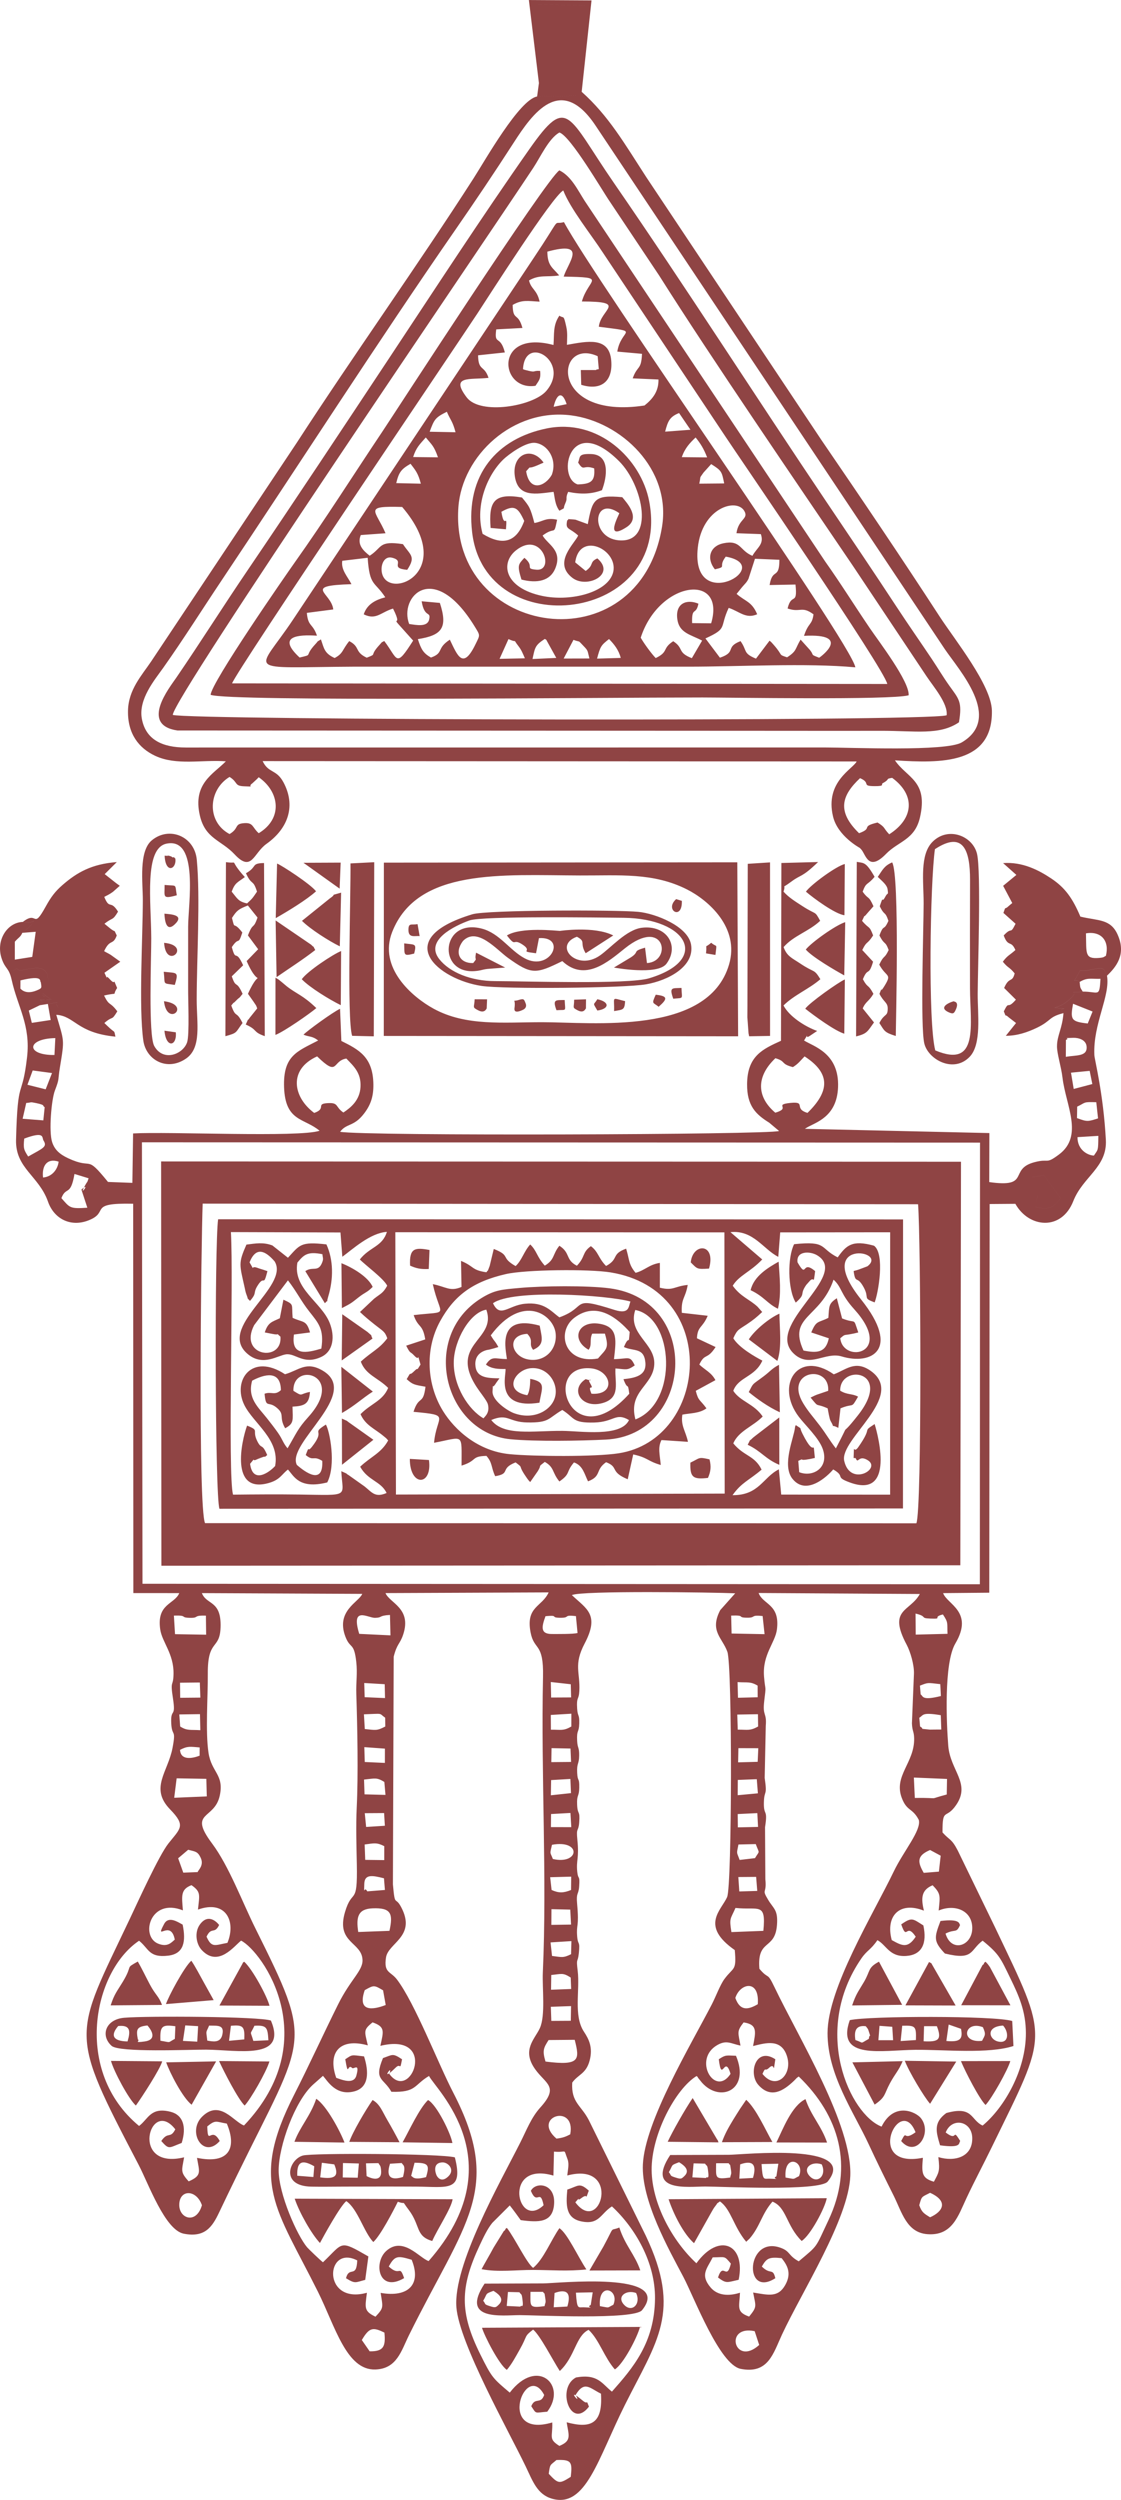 <?xml version="1.0" encoding="UTF-8"?> <svg xmlns="http://www.w3.org/2000/svg" xmlns:xlink="http://www.w3.org/1999/xlink" xmlns:xodm="http://www.corel.com/coreldraw/odm/2003" xml:space="preserve" width="68.175mm" height="152.026mm" version="1.1" style="shape-rendering:geometricPrecision; text-rendering:geometricPrecision; image-rendering:optimizeQuality; fill-rule:evenodd; clip-rule:evenodd" viewBox="0 0 2470.01 5507.94"> <defs> <style type="text/css"> .fil0 {fill:#8F4444} </style> </defs> <g id="Слой_x0020_1">  <path class="fil0" d="M1209.08 5450.35c3.08,-22.47 2.72,-17.84 17.03,-30.35 32.36,-1.14 35.48,3.43 31.48,37.07 -24.95,15.75 -27.27,16.08 -48.51,-6.72zm453.76 -314.21l9.96 30.38c-54.51,49.09 -78.37,-44.64 -9.96,-30.38zm-865.59 19.51c16.58,-28.35 24.77,-28.48 49.76,-16.4 3.07,30.82 -1.89,41.76 -32.51,41.28l-17.25 -24.88zm1228.22 -297c5.6,-20.05 4.53,-17.58 23.88,-27.37 40.53,18.28 28.89,41.26 0,53.94 -13.84,-8.39 -18.4,-11.23 -23.88,-26.57zm-1580.55 0c-12.22,42.23 -49.64,29.99 -49.93,-0.28 -0.34,-34.95 37.6,-35.38 49.93,0.28zm724.78 -31.76c14,33.99 20.17,-7.01 28.05,31.76 -58.49,55.99 -91.37,-98.52 21.67,-65.27l1.24 -52.84c29.83,3.01 19.97,-9.15 29.82,16.67 4.22,11.05 0.5,23.69 -0.5,35.92 120.24,-31.81 73.68,134.04 17.69,59.1 14.46,-17.05 0.55,0.43 12.93,-9.02 18.06,-13.78 6.75,9.62 16.76,-16.71 -20.89,-18.63 -22.22,-10.4 -47.33,-2.34 -3.44,35.3 -3.09,62.97 30.61,70.07 39.67,8.36 42.31,-16.83 67.68,-33 51.78,48.01 95.73,124.2 94.92,203.24 -1,97.31 -48.72,152.7 -94.92,204.88 -22.1,-17.3 -30.72,-39.81 -79.1,-31.24 -44.1,23.17 -11.73,116.6 28.49,64.33 -7.02,-18.52 -0.76,-2.5 -13.78,-13.3 -41.84,-34.72 0.53,14.98 -15.63,-12.42 19.59,-32.47 31.36,-14.7 55.86,-2.88 4.26,65.48 -21.21,77.66 -75.58,63.08 4.58,29.14 11.56,40.74 -16.02,52.03 -24.76,-15.59 -14.46,-19.39 -15.68,-51.69 -124.69,36.89 -58.51,-137.83 -17.83,-60.54 -7.6,21.64 -20.16,3.91 -28.44,24.78 11.89,17.83 6.43,14.34 35.22,12.08 44.69,-58.43 -22.01,-120.93 -82.6,-42.04 -37.23,-31.47 -39.41,-32.83 -64.81,-84.05 -45.93,-92.63 -45.03,-147.61 -1.39,-240.66 7.42,-15.83 16.62,-35.79 27.76,-49.38l38.44 -38.38c9.35,11.76 17.09,22.8 24.11,32.43 39.85,5.28 69.65,5.7 73.41,-33.53 4.58,-47.79 -40.27,-52.02 -51.04,-31.05zm86.79 -124.46c-9.25,4.93 -15.54,7.67 -30.37,9.47 -56.02,-48.38 43.11,-78.92 30.37,-9.47zm-47.72 -207.7l57.55 -0.54c11.17,44.05 11.78,57.63 -64.33,47.93 -7.34,-24.36 -4.27,-29.95 6.78,-47.39zm375.01 42.35c6.73,55.29 12.79,-12.57 25.85,32.16 -34.15,52.49 -84.47,-32.08 -28.93,-63.59 20.4,-11.58 29.46,-3.16 50.93,1.35 -5.09,-28.94 -8.89,-31.02 6.89,-51.11 31.3,4.58 26.58,20.91 20.79,52.07 28.11,-7.04 63.28,-17.41 75.28,24.21 11.5,39.89 -24.99,74.42 -54.57,37.07 7.9,-17.69 4.18,-3.34 14.9,-13.62 14.4,-13.83 7.36,20.95 13.46,-18.54 -43.09,-28.35 -60.15,31.06 -37.47,56.48 27.21,30.49 54.63,13.84 78.63,-9.13 7.38,-7.05 3.21,-4.35 10.39,-9.39 89.4,86.12 121.87,197.53 65.41,316.82 -29.75,62.84 -21.36,53.29 -65.41,90.4 -22.87,-12.56 -18.74,-21.32 -37.21,-28.8 -78.82,-31.93 -85.65,111.76 -14.33,65.99 -5.73,-23.78 -10.27,-6.22 -29.78,-25.73 10.26,-17.58 15,-21.63 43.68,-18.43 11.53,14.66 23.06,32.36 7.91,59.15 -15.98,28.28 -37.14,21.99 -70.73,16.56 5.86,31.16 9.31,30.71 -8.87,53.02 -28.91,-10.25 -21.44,-20.88 -20.11,-52.62 -24.94,8.02 -49.53,6.48 -64.71,-11.51 -23.57,-27.92 -8.15,-41.01 4.62,-66.41 29.06,-0.1 24.73,-4.15 39.98,13.81 -9.49,39.6 -16.72,-5.28 -28.32,30.62 18.94,14.05 19.42,10.66 45.49,5.05 16.28,-78.04 -43.16,-105.54 -93.08,-36.41 -53.12,-49.27 -97.8,-131.21 -98.63,-204.99 -0.88,-78.73 52.95,-179.52 98.99,-207.6 1.14,1.16 2.61,1.59 3.09,3.81l9.09 11.17c40.53,44.86 106.33,15.17 74.62,-59.59 -21.68,-0.67 -22.54,-2.51 -37.85,7.73zm-823.03 0c7.19,42.38 4.43,8.13 15.25,19.26 3.33,3.42 17.21,-12.69 9.24,16.55 -5.62,20.62 -32.28,9.17 -44.37,5.09 -19.34,-54.62 6.72,-89.04 69.58,-71.52 -7.09,-31.28 -10.63,-33.76 10.49,-50.7 28.86,10.02 23.79,20.28 17.19,51.73 128.02,-31.03 67.24,126.87 19.63,61.75 10.39,-26.02 -23.83,23.27 14.27,-13.98 11.56,-11.3 8.67,10.1 13.84,-18.18 -21.15,-14.01 -20.4,-10.05 -42.01,-2.63 -20.83,49.82 1.42,43.42 18.47,74.25 55.68,1.86 49.22,-14.92 83.01,-34.91 12.14,27.28 191.5,188.83 -0.9,407.88 -19.94,-6.42 -56.35,-55.39 -93.29,-22.33 -28.88,25.84 -17.1,93.06 39.29,59.9 -10.78,-31.8 -8.08,-1.82 -33.81,-25.52 13.49,-25.12 20.38,-23.69 50.43,-14.93 22.18,54.46 -7.55,83.63 -68.33,72.99 4.97,32.62 7.35,32.35 -11.36,52.44 -26.38,-12.27 -22.81,-20.56 -18.9,-52.72 -99.62,27.38 -91.72,-107.28 -21.32,-71.26 -1.7,40.54 -17.57,11.64 -24.79,39.22 20.86,12.89 20.11,9.24 42.39,3.65l6.93 -51.61c-64.79,-37.26 -54.21,-30.91 -100.07,12.84 -5.51,-3.96 -32.14,-29.73 -34.82,-32.88 -21.58,-25.38 -62.87,-117.22 -62.78,-169.99 0.1,-53.02 35.5,-152.19 75.88,-188.67l14.26 -12.6c0.99,-0.88 2.91,-2.58 3.72,-3.31 0.82,-0.72 2.43,-2.3 3.74,-3.34 9.59,10.4 28.06,44.99 68.95,34.27 33.15,-8.68 32.21,-43.79 21.57,-77.12 -29.01,-3.3 -25.01,-4.47 -41.37,6.38zm452.97 -115.64l44.54 -1.52 -0.55 32.35 -42.92 0.27 -1.06 -31.1zm-410.04 -36.64c20.09,-11.28 20.29,-11.49 40.41,0.37l5.79 32.33c-28.01,10.83 -63.26,16.18 -46.2,-32.7zm816.58 17.22c10.1,-32.81 53.86,-42.32 49.42,13.78 -21.08,12.19 -38.78,15.86 -49.42,-13.78zm-405.58 -50.66c22.98,-2.1 25.1,-5.63 42.79,5.64l1.04 25.21 -44.32 1.67 0.49 -32.53zm-1.58 -71.76l45.97 -2.88 -0.78 28.86c-17.73,8.84 -20.81,6.37 -41.93,3.83l-3.26 -29.82zm-354.98 -25.49l-68.76 2.56c-5.04,-33.19 -0.6,-50.85 31.58,-52.14 40.67,-1.64 45.65,11.41 37.18,49.58zm762.47 -50.45c51.29,5.57 67.69,-13.64 61.4,50.48l-70.34 2.72c-5.23,-31.51 -2.06,-28.09 8.95,-53.2zm-405.51 2.71l41.45 0.97 1.7 32.96 -43.38 0.68 0.24 -34.62zm-829.98 67.03c-8.03,7.04 -16.17,16.87 -36.13,9.17 -40.73,-15.72 -18.36,-102.44 54.07,-73.56 -2.55,-31.85 -5.48,-46.14 18.87,-55.53 21.33,14.93 17.58,21.27 14.31,53.82 61.86,-22.14 84.31,26.37 64.91,73.29 -27.88,5.16 -34.67,11.72 -46.05,-13.63 10.93,-23 17.27,-4.26 27.78,-25.73 -0.16,-0.16 -21.56,-29.61 -42.38,-1.12 -12.36,16.92 -8.41,42.94 3.95,56.21 36.86,39.6 72.44,-9.93 86.84,-20.64 47.02,24.19 185.16,219.12 6.36,407.31 -22.88,-8.32 -53.07,-57.82 -92.01,-19.69 -34.26,33.54 2.4,94.88 38.59,53.86 -18.97,-34.44 -26.36,12.94 -27.49,-32.16 18.69,-15.31 19.03,-10.12 43.07,-6.2 22.99,54.63 4.1,89.91 -65.69,75.45 4.92,30.55 11.6,38.88 -18.33,51.83 -19.04,-21.04 -15.11,-23.51 -10.08,-53 -120.93,29.19 -75.38,-133.72 -19.42,-61.64 -11.19,21.71 -15.89,3.81 -30.9,25.73 17.63,19.97 16.42,14.94 44.99,4.26 11.12,-35.65 3.03,-61.69 -24.57,-68.67 -44,-11.13 -48.9,15.87 -69.35,31.25 -145.52,-120.32 -101.38,-340.07 0,-408.1 21.82,17.58 21.57,38.06 64.41,32.86 34.34,-4.17 39.24,-30.93 31.64,-68.34 -10.89,-5.88 -31.17,-19.67 -40.84,-1.48 -21.82,41.05 14.54,-12.13 23.47,34.45zm1669.83 -119.75c18.61,19.19 16.43,23.37 13.33,55.74 34.61,-14.75 73.72,-1 74.03,38.25 0.32,40.07 -46.29,55.48 -58.91,12.45 22.08,-10.92 23.54,0.39 32.06,-18.85 -2.55,-2.17 1.91,-14.41 -43.14,-8.84 -13.98,36.57 -15.9,44.57 9.62,71.65 64.22,15.86 55.09,-7.57 83.2,-28.29 37.08,30.16 39.64,38.84 61.58,83.91 18.26,37.52 33.54,71.5 33.73,119.44 0.32,80.91 -46.95,163.8 -95.31,204.03 -26.83,-12.39 -20.86,-44.06 -79.93,-27.65 -29.6,21.51 -22.2,42.64 -13.85,71.16 48.29,6.6 40.3,-4.66 44.4,-9.47 -19.16,-31.14 -3.58,3.16 -31.99,-18.81 13.47,-34.28 57.79,-25.76 58.52,12.08 0.8,41.91 -38.32,53.17 -74.75,42.15 3.87,31.4 1.05,33.77 -9.81,54.28 -27.82,-8.04 -26.76,-20.09 -24.24,-52.78 -130.97,25.87 -50.31,-142.91 -16.15,-56.21 -29.06,21.27 -17.44,-8.2 -31.67,19.3 32.42,38.19 69.72,-16.55 43.61,-50.23 -10.63,-13.71 -59.06,-37.28 -86.81,18.47 -68.77,-26.16 -155.21,-209.66 -44.47,-370.53 12.67,-18.39 20.48,-18.5 35.31,-40.25 19.92,10.7 26.36,37.48 63.83,34.77 34.44,-2.5 45.9,-27.65 37.44,-67.24 -23.47,-14.69 -24.9,-18.94 -48.79,-2.3 13.33,38.52 10,-5.45 31.92,27.12 -17.69,26.81 -30.19,19.99 -52.79,7.48 -14.21,-52.41 16.72,-86.25 70.79,-64.83 -6.18,-26.94 -6.42,-45.3 19.25,-55.97zm-428.07 -18.08l39.22 -0.33 2.46 30.92 -39.53 1.17 -2.15 -31.76zm-411.47 28.49l-3.15 -28.09 46.36 -1.26 -0.35 29.38c-16.44,6.7 -26.96,7.18 -42.86,-0.03zm-369.35 -25.73l2.07 25.71 -38.86 3.07c-7.42,-13.76 -7.46,13.01 -6.57,-16.5 0.65,-21.3 16.65,-19.15 43.35,-12.27zm1203.31 -62.33l23.35 12.55 -3.93 35.1 -33.4 2.72c-13.61,-23.67 -15.89,-37.73 13.97,-50.37zm-1613.78 48.68l-31.69 1.23 -11.35 -31.69 22.13 -18.75c15.8,4.17 20.73,3.44 27.43,17.41 8.38,17.46 -6.3,28.08 -6.52,31.8zm367.92 -60.8c21.8,-3.07 27.05,-4.55 43.25,3.7l-0.06 30.68 -41.94 -0.53 -1.25 -33.85zm823.65 0l38.09 -0.89c8.33,22.62 9.02,13.08 -1.67,30.95l-33.83 3.97c-6.72,-18.82 -7.12,-11.53 -2.59,-34.03zm-410.88 0.65c65.59,-11.87 60.43,44.57 1.96,31.3 -6.33,-16.52 -7.1,-9.16 -1.96,-31.3zm-412.5 -69.62l42.57 -0.28 1.67 27.95 -41.25 2.65 -2.99 -30.31zm821.71 1.91l43.23 -2.08 1.57 30.42 -44.46 0.96 -0.34 -29.3zm-411.28 -0.03l42.73 -2.4 1.86 31.26 -44.86 -0.09 0.27 -28.76zm801.51 -35.52l-2.08 -44.89 73.05 3.08 -0.62 34.27c-48.2,12.64 -6.55,6.76 -70.34,7.55zm-390.02 -39.65l41.8 -1.62 2.47 31.15 -44.51 4.12 0.24 -33.64zm-411.34 0.34l42.46 -2.49 1.29 31.21 -44.33 4.76 0.58 -33.48zm-412.21 -1.12c24.45,-2.49 27.57,-5.24 44.76,5.25l2.46 28.51 -46.14 -1.21 -1.08 -32.54zm-346.5 37.07l-71.76 3.03 5.35 -42.85 65.44 1.14 0.97 38.68zm1171.37 -106.29l43.83 0.13 -1.38 29.98 -43.06 1.15 0.61 -31.27zm-411.71 -0l41.74 0.83 1.24 29.54 -43.51 0.43 0.52 -30.8zm-412.55 -2.25l45.36 3.3 -0.07 31.47 -44.32 -2.01 -0.97 -32.76zm-406.03 5.98c17.09,-8.84 21.93,-6.92 43.22,-5.31l-0.11 18.18c-15.98,6.12 -41.77,11.04 -43.1,-12.87zm1630.59 -51.45l-1.76 -19.28c9.58,-5.42 4.55,-12.68 47.34,-5.63l1.16 31.57c-3.07,-0.1 -24.76,0.26 -24.96,0.24 -28.7,-3.16 -9.36,0.54 -21.78,-6.89zm-402.79 -26.28l45.52 -0.79 0.41 27.08c-18.29,10.06 -22.65,6.81 -44.89,6.94l-1.04 -33.22zm-410.87 0.84l45.31 -2.75 -0.05 28.22c-18.18,10.27 -22.29,6.77 -45.02,7.05l-0.24 -32.51zm-411.75 -1.4c44.42,-1.49 31.71,-3.2 46.85,7.54l0.2 19.31c-18.6,9.74 -20.9,8.01 -45.15,5.6l-1.9 -32.46zm-404.87 26.84l-1.96 -26.56 45.55 -0.65 0.81 35.37c-22.21,-1.51 -28.88,1.73 -44.4,-8.15zm1631.56 -70.75l-1.59 -19.26c19.06,-7.33 15.64,-6.47 44.85,-3.3l1.29 26.21c-43.29,10.8 -38.61,0.02 -44.55,-3.64zm-403.43 -27.06c22.01,1.62 27.66,-1.96 44.19,7.76l0.11 25.64 -43.36 1.11 -0.95 -34.51zm-411.5 -0.19l43.97 4.93 0.75 29.01 -43.98 0.26 -0.74 -34.2zm-411.1 2.2l45.1 2.63 0.67 30.55 -44.83 -1.95 -0.93 -31.22zm-405.89 -0.65l43.62 -0.5 1.19 33.29 -44.45 0.43 -0.37 -33.23zm1621.01 -106l-0.38 -46.37c27.75,6.61 8.37,10.17 32.64,11.04 30.14,1.09 2.28,-2.8 27.64,-9.1 12.47,18.56 9.02,18.27 10.2,42.68l-70.09 1.76zm-406.6 -41.93c33.17,-1.12 11.82,4.11 33.39,4.68 23.16,0.61 7.02,-6.79 35.89,-3.71l4.27 39.97 -72.63 -1.42 -0.92 -39.52zm-409.08 1.31c30.75,-2.83 9.41,3.11 31.02,3.54 25.87,0.51 5.43,-7.05 35.97,-3.73l3.56 37.3c-9.57,2.62 -45.83,2.16 -56.73,2.17 -26.17,0.03 -22.13,-16.82 -13.82,-39.28zm-410.47 38.96c-19.1,-62.49 19.07,-34.92 34.78,-35.27 17.4,-0.39 6.59,-4.84 32.95,-6.42l1.08 44.99 -68.82 -3.3zm-405.89 0.68l-2.47 -40.91c30.84,-0.88 13.45,4.14 33.17,4.89 24.81,0.95 6.37,-5.76 37.35,-4.81l0.51 42 -68.56 -1.17zm-72.9 -1083.7l1846.62 0.7 -0.36 973.03 -1845.05 -1.08 -1.2 -972.65zm1972.63 105.88c-2.05,-10.23 -6.31,-7.55 -11.56,-28.98l26.39 -4.38 36.59 50.52c-14.01,18.25 -22.67,27.56 -55.15,19.3 0.8,-24.54 7.62,-17.06 3.74,-36.45zm-2150.06 17.16c10.17,-26.92 20.2,-2.86 28.81,-53.27l31.09 9.5c-4.09,12.02 -1.66,5.16 -5.38,11.56 -22.12,38.07 13.93,-7.58 -10.45,13.32l13.04 39.98c-39.14,2.73 -38.48,-0.05 -57.11,-21.1zm-40.47 -45.44c-3,-25.67 8.76,-43.43 34.32,-34.99 -1.74,16.04 -13.64,33.25 -34.32,34.99zm2325.24 -91.78c-0.34,34.29 -0.44,29.2 -9.76,43.43 -13.44,-0.34 -36.49,-12.41 -36.15,-40.62l45.92 -2.8zm-2324.25 10.19c9.05,14.24 -1.09,16.81 -33.76,35.35 -9.27,-14.7 -11.12,-17.41 -8.66,-39.53 46.26,-17.11 38.4,-2.15 42.43,4.18zm2319.73 -84.32l3.84 35.65c-22.45,7.12 -23.88,7.7 -46.36,-0.67l0.43 -25.26c19.82,-9.29 11.74,-10.63 42.1,-9.73zm-2357.76 1.63c12.55,-0.75 6.63,-2.92 21.72,0.26 22.46,4.75 12.55,5.8 18.92,9.01l-2.99 29.12 -45.58 -3.55 7.92 -34.84zm1689.29 -78.96c12.48,-7.8 16.55,-14.36 25.73,-23.62 57.5,37.27 55.5,76.63 6.43,124.45 -31.64,-9.27 -1.43,-25.58 -37.51,-21.98 -38.53,3.85 2.67,11.02 -33.45,21.59 -40.15,-33.82 -43.65,-78.41 0.22,-120.07 24.41,7.09 10.44,12.43 38.59,19.63zm-1054.77 100.97c-47.12,-35.13 -57.2,-95.91 6.43,-124.62 47.93,46.62 32.27,10.08 64.32,4.74 15.44,16.17 33,31.01 31.27,62.62 -1.63,29.75 -21.58,45.53 -37.7,56.34 -17.68,-11.85 -10.34,-21.48 -31.72,-20.84 -32.09,0.98 -3.64,11.59 -32.6,21.76zm1708.63 -92.71l5.88 29.04 -41.01 10.82 -5.99 -35.9 41.12 -3.96zm-2328.9 -0.87l42.55 5.67 -14 35.87 -40.14 -10.06 11.59 -31.49zm2322.19 -52.62c1.81,22.29 -22.34,18.48 -45.81,22.52l0.23 -37.23c11.62,-5.03 -13.19,-3.65 16.27,-4.61 10.29,-0.33 28.03,3.56 29.31,19.32zm-2274.24 18.52c-63.66,0.71 -61.77,-36.11 1.89,-37.24l-1.89 37.24zm2276.67 -69.39c-36.53,-4.17 -38.68,-8.08 -32.33,-43.49l43.04 17.14 -10.71 26.35zm-2316.33 -72.67c-25.18,10.21 -34.7,-4.14 -35.39,-4.14l0.09 -18.16c51.84,-12.55 41.28,1.71 44.88,4.08 1.66,12.26 3.64,12.87 -9.57,18.22zm43.69 53.41c1.03,-4.13 3.16,-8.23 3.74,-15.51 0.21,-2.59 -1.27,-3.2 -1.44,-4.89 -10.23,-6.14 16.75,-9.42 -20.88,-3.46l6.2 35.41 -41.51 6.34 -6.69 -27.14 24.35 -11.78c19.97,-14.41 -26.01,-12.24 25.66,-12.24l-10.37 -6.98c-0.35,-0.28 -1.91,-1.11 -2.16,-1.39 -15.11,-16.92 -2.47,22.15 3.77,-17.02 9.79,-61.44 -33.87,-41.97 -61.96,-38.99 -12.21,-13.17 -17.63,20.43 -10.06,-23.85l-0.01 -39.43c8.99,-10.19 12.37,-10.01 16.54,-19.64l12.87 -10.76c1.86,-1.78 3.54,-3.65 5.16,-5.26 1.47,-1.45 3.11,-1.88 4.17,-5.2 0.99,-3.08 2.3,-3.43 3.46,-5.14 -14.11,5.92 -4.63,3.48 -24.59,2.39 -34.09,1.01 -60.33,40.23 -46.46,81.12 8.03,23.67 15.75,18.76 21.96,46.91 13.13,59.54 42.09,99.26 33.78,170.47 -11.18,95.84 -20.65,38.02 -24.22,181.89 -1.56,62.58 50.47,78.99 70.46,136.08 12.94,36.94 48.81,56.54 88.57,41.36 49.2,-18.78 -3.59,-39.18 99.06,-36.92l0.39 857.81 101.15 0.09c-10.46,25.05 -50.27,22.86 -41.93,80.12 4.07,27.93 30.13,53.53 29.31,97.99 -0.57,30.6 -7.86,11.13 -1.25,53.96 6.93,44.87 -5.49,19.4 -3.8,54.69 1.5,31.39 11.26,10.3 2.76,54.73 -10.12,52.86 -50.77,88.11 -5.3,134.96 35.32,36.39 22.9,41.56 -3.59,75.01 -21.05,26.58 -67.3,128.54 -85,165.86 -124.83,263.35 -135.82,245.19 19.19,542.12 21.96,42.06 58.12,143.73 99.52,151.9 46.81,9.24 62.85,-15.03 78.04,-47.02 13.75,-28.95 26.04,-54.39 39.84,-82.6 151.77,-310.24 168.88,-283.95 40.01,-543.02 -29.06,-58.41 -58.3,-137.43 -95.6,-187.25 -53.46,-71.39 5.5,-51.31 17.08,-105.39 9.9,-46.27 -18.14,-50.84 -24.78,-94 -7.11,-46.28 -1.22,-124.23 -1.61,-174.01 -0.61,-78.36 26.54,-51.5 28.16,-102.97 1.89,-60.12 -30.82,-48.3 -41.2,-75.12l353.36 1.71c-7.16,18.06 -59.04,37.3 -36.99,94.6 10.72,27.86 18.89,10.69 23.84,55.61 2.81,25.44 -0.77,44.64 0.03,69.45 2.41,75.8 4.5,177.06 0.92,251.27 -1.95,40.39 -0.55,85.07 0.24,124.97 1.88,94.77 -9.93,50.32 -26.1,105.26 -20.18,68.56 37.46,65.48 38.66,105.65 0.7,23.55 -26.42,42.59 -53.77,97.55 -32.96,66.23 -64.34,135.3 -96.98,199.3 -98.73,193.56 -39.32,249.68 52.64,434.22 37.76,75.76 62.63,173.39 126.7,170.99 47.23,-1.78 56.74,-41.12 73.88,-75.79 123.14,-249.03 208.21,-320.39 97.39,-534.27 -33.55,-64.74 -84.55,-197.36 -123.98,-249.2 -14.06,-18.48 -29.51,-13.89 -24.13,-48.63 4.83,-31.18 63.71,-45.46 36.36,-104.79 -16.33,-35.44 -16.23,-0.86 -21.15,-56.21l1.7 -501.53c7.64,-30.08 13.78,-27.06 21.08,-49.32 18.88,-57.62 -30.17,-68.94 -39.1,-90.86l359.44 -1.56c-14.64,32.48 -50.79,30.66 -39.77,88.28 7.85,41.09 29.06,20.69 27.38,97.94 -4.68,215.46 9.1,441.53 -0.43,651.59 -1.51,33.3 6.18,94.57 -6.55,122.33 -11.12,24.25 -40.44,47.84 -10.59,90.1 23.23,32.89 53.82,38.03 11.75,84.52 -20.29,22.43 -30.37,49.88 -44.44,77.71 -44.12,87.3 -148.3,270.04 -140.56,363.01 6.66,80.07 115.87,273.53 152.78,350.55 15.39,32.12 25.36,61.72 58.29,70.91 74.22,20.73 100.6,-87.6 160.13,-206.63 70.83,-141.63 125.75,-204.74 46.14,-372.8l-125.4 -254.39c-17.17,-33.49 -39.38,-38.96 -36.73,-83.07 13.1,-18.34 30.63,-19.05 38.41,-48.83 7.45,-28.5 -1.68,-46.72 -12.68,-63.4 -23.35,-35.36 -8.43,-91.19 -13.75,-134.27 -3.72,-30.2 0.24,-15.69 2.56,-38.47 3,-29.51 -1.98,-15.55 -3.7,-37.51 -2.17,-27.69 4.72,-18.46 -0.05,-71 -2.42,-26.63 3.04,-18.87 4.46,-38.68 1.95,-27.14 -2.23,-12.98 -4.19,-32.23 -2.7,-26.46 4.53,-28.43 0.21,-70.9 -2.89,-28.4 2.44,-15.91 4.1,-38.06 2.1,-28.01 -3.45,-15.08 -4.57,-38.19 -1.16,-24 4.33,-16.97 4.69,-38.27 0.41,-24.04 -3.56,-11.47 -4.6,-32.57 -1.11,-22.58 4.1,-17.94 4.39,-38.11 0.28,-19.23 -3.64,-15.44 -4.47,-32.57 -1.25,-25.8 4.09,-16.31 4.66,-38.31 0.55,-21.22 -3.42,-13.9 -4.64,-32.6 -1.78,-27.44 3.72,-17.78 4.81,-38.68 2.14,-41.26 -13.1,-57.49 11.63,-104.6 33.66,-64.11 4.32,-76.18 -28.01,-106.77 18.74,-10.27 312.73,-6.13 359.81,-4l-33.01 37.1c-23.94,46.08 4.49,60.53 15.72,91.59 11.14,30.81 10.27,516.08 -0.46,540.44 -12.95,29.42 -60.16,63.08 16.82,116.93 4.19,47.14 -2.62,36.4 -22.89,63.89 -9.44,12.8 -19.04,39.02 -27.88,56.07 -46.9,90.44 -146.95,257.08 -151.7,351.93 -4,79.79 57.68,188.47 89.13,248.11 24.06,45.64 79.7,193.6 126.51,202.71 60.79,11.83 71.63,-34.23 91.01,-75.83 43.78,-93.99 146.67,-254.77 150.39,-349.29 4.42,-112.52 -113.23,-303.29 -167.14,-416.08 -16.84,-35.24 -11.6,-14.8 -33.17,-40.32 -5.52,-66.86 34.47,-40.15 38.74,-96.46 2.57,-33.7 -7.41,-35.43 -19.3,-55.23 -15.48,-25.76 -2.76,-11.63 -6.31,-45.5l-0.7 -114.67c6.65,-42.08 -3.26,-23.34 -2.56,-54.37 0.68,-29.61 8,-11.8 1.77,-54.33l2.4 -114.67c2.53,-30.21 -7.54,-20.77 -3.38,-54.77 4.72,-38.59 2.35,-18.7 -0.46,-53.98 -3.87,-48.41 24.72,-74.21 28.44,-103.75 7.09,-56.27 -30.92,-54.26 -40.37,-80.21l355.23 2.21c-21.77,39.51 -71.28,32.49 -28.92,111.95 7.96,14.94 16.63,44.02 15.95,63.67l-4.46 109.5c0.79,18.09 4.51,16.9 4.9,32.66 1.34,53.88 -45.94,82.64 -27.15,131.79 11.43,29.88 23.18,20.99 37.39,48.15 6.05,22.83 -33.49,68.66 -54.94,113.2 -46.21,95.98 -145.92,257.64 -146.12,356.32 -0.19,92.09 57.4,173.43 90.46,244.68 17.44,37.57 35.72,74.84 54.7,112.65 18.71,37.25 28.78,82.57 75.17,85.92 54.79,3.96 67.51,-40.66 86.02,-79.92 18.46,-39.16 36.84,-73.39 55.49,-111.74 125.16,-257.31 127.22,-232.44 7.25,-484.38l-82.11 -169.15c-14.05,-27.01 -17.2,-21.64 -33.69,-39.99 -0.11,-56.58 7.03,-26.85 30.1,-60.46 32.75,-47.7 -13.02,-75.66 -17.39,-130.37 -3.79,-47.51 -10,-182 15.57,-225.34 41.58,-70.48 -18.58,-86.43 -26.89,-111.06l101.67 -0.95 0.79 -856.32 56.7 -0.46c29.6,53.15 101.58,60.34 127.64,-5.93 21.31,-54.22 74.99,-74.38 71.76,-134.86 -5.49,-102.63 -24.88,-176.67 -25.35,-186.94 -3.14,-69.21 35.56,-130.1 27.83,-174.97 -7.81,-20.06 -8.38,-18.21 -42.56,-11.76 -20.47,3.87 -13.43,-6.05 -22.04,10.2 -12.31,23.27 -7.54,4.62 4.3,15.45 17.38,-10.31 24.17,-6.28 45.98,-6.96 -2.47,42.4 -3.92,27.94 -39.01,28.19 -42.81,4.85 -0.11,-6.52 -31.74,19.34 -12.41,10.14 -16.99,11.86 -30.13,16.08 44.69,5.42 0.42,-3.24 19.31,11.97 -2.53,34.17 -14.19,49.07 -14.27,73.11 -0.05,16.83 9.16,44.09 12.22,69.72 7.22,60.44 47.08,127.98 -8.13,168.92 -30.12,22.34 -19.97,7.72 -53.93,16.78 -57.75,15.4 -6.76,56.96 -99.42,43.76l0.28 -108 -406.5 -9.35c1.09,-0.69 2.86,-1.89 4.09,-2.63 19.81,-11.7 66.38,-23.27 68.99,-88.97 3,-75.33 -54.1,-89.87 -74.91,-102.99 15.35,-24.44 -2.61,0.79 14.42,-11.36l14.46 -9.69c-26.34,-9.34 -61.5,-31.72 -74.15,-56.13 23.47,-23.29 56.35,-36.23 81.22,-57.88 -14.82,-24.12 -11.31,-12.3 -45.03,-34.98 -17.12,-11.51 -28.8,-15.39 -35.98,-35.77 21.86,-25.27 55.74,-34.4 80.57,-57.88 -12.91,-23.63 -6.84,-11.42 -40.04,-33.03 -14.33,-9.33 -29.38,-18.46 -40.72,-31.29 6.9,-19.96 -8.33,-3.06 17.44,-22.23 22.22,-16.53 21.79,-7.57 58.79,-42.99l-80.95 2.12 -0.86 391.75c-40.24,18.33 -74.33,33.36 -74.7,95.8 -0.28,47.4 19.05,66.19 48.77,84.64l21.77 18.31c-22.48,8.22 -913.18,11.31 -967.26,1.77 14.16,-19.27 30,-10.55 52.65,-40.05 14.46,-18.83 21.08,-37.22 20.67,-64.65 -0.89,-59.82 -31.4,-76.07 -70.56,-95.45l-2.88 -70.9c-15.29,6.91 -72.13,48.19 -80.57,57.03 12.66,5.5 19.04,2.29 32.3,12.87 -46.02,24.01 -77.55,32.96 -75.09,103.06 2.67,76.05 44.09,67.21 78.27,95.78 -44.84,15.13 -332.02,1.39 -410.95,5.92l-1.57 108.87 -53.71 -2.02c-50.93,-62.66 -30.77,-25.74 -87.53,-52.09 -19.65,-9.12 -30.24,-19.44 -35.53,-35.62 -7.72,-23.58 -1.52,-93.89 6.02,-113.54 10.9,-28.41 6.08,-21 11.16,-51.58 10.44,-63 9.37,-55.92 -8.09,-115.52zm327.75 1120.09c-15.8,-35.45 -8.41,-619.92 -5.22,-703.97l1576.29 1.34c5.84,71.49 8.88,673.43 -3.74,703l-1567.33 -0.37zm-96.16 93.87l1760.35 -1.04 1.47 -889.11 -1762.45 -0.62 0.63 890.76zm986.29 -2041.75c10.85,10.99 21.29,23.81 25.82,41.59l-52.16 1.52c7.21,-27.37 9.03,-29.46 26.34,-43.1zm-78.33 1.78c16.51,6.26 8.31,-0.97 21.77,13.06 11.38,11.87 8.56,9.88 13.37,27.97l-56.75 0.14 21.61 -41.18zm-63.17 -2.05c1.38,1.22 3.56,1.12 4.15,3.66l21.15 38.21 -52.38 2.38c5.53,-25.4 5.45,-30.3 27.08,-44.25zm-80.04 0.34c23.35,10.52 6.8,-3.91 22.44,16.14 5.83,7.48 9.29,15.8 13.71,26.25l-55.75 1.12 19.6 -43.5zm-218.73 -33.2c-23.27,-59.27 53.46,-142.52 144.2,5.35 12.73,20.75 12.04,18.26 2,39 -28,57.8 -39.76,25.18 -56.68,-9.85 -30.45,19.75 -12.38,28.97 -41.57,39.41 -16.22,-9.27 -21.38,-17 -28.87,-40.62 52.88,-8.39 66.49,-24.56 48.45,-79.78l-40.12 -3.59c6.3,38.29 21.11,20.39 16.47,40.39 -3.99,17.16 -28.36,11.81 -43.87,9.68zm645.41 36.56l-22.66 38.72c-32.99,-12.88 -16.67,-21.48 -41,-37.38 -25.23,16.5 -9.3,22.98 -38.59,37.13 -8.53,-8.52 -26.07,-32.35 -33.04,-44.91 40.82,-126.05 188.31,-143.61 155.16,-31.63l-41.91 -0.47c-1.12,-37.9 8.41,-15.6 13.91,-42.8 -25.37,-10.63 -51.66,-1.37 -46.45,34.68 4.33,30.01 28.88,33.14 54.59,46.66zm-792.93 -175.82l55.97 -6.67c4.35,63.57 15.16,51.02 38.82,87.06 -23.17,6.04 -40.57,16.36 -47.47,37.55 27.36,13.38 37.2,-4.39 64.53,-12.69 27.81,55.1 -22.76,-4.53 44.35,70.58 -39.13,61.38 -32.81,41.54 -63.64,0.87 -8.78,5.04 -2.12,-0.51 -10.37,8.45 -24.2,26.26 -3.47,18.58 -28.22,28.34 -27.67,-12.98 -13.7,-23.59 -38.59,-36.56 -16.07,19.71 -12.77,26.92 -32.15,37.26 -23.33,-10.49 -23.46,-22.27 -30.26,-41.03 -12.27,7.94 -3,0.54 -12.32,10.59 -26.12,28.2 -3.11,21.81 -34.6,29.37 -50.57,-46.85 -4.77,-50.91 38.23,-48.14 -9.34,-27.67 -19.61,-19.25 -22.32,-50.24l58.23 -7.56c-4.05,-37.44 -69.04,-52.43 40.09,-55.67 -8.54,-17.01 -23.41,-31.48 -20.26,-51.49zm941.59 53.4l57.07 -1.11c5.03,48.16 -8.92,16.81 -17.4,52.78 28.4,9.84 30.79,-6.54 57.1,12.86 -3.2,24.44 -11.27,17.37 -20.94,47.4 107.52,-5.79 36,46.83 33.43,48.23 -20.87,-8.05 -9.99,-3.97 -20.33,-17.05l-20.64 -22.92c-12.54,20.98 -8.04,25.17 -29.78,39.06 -20.47,-6.83 -7.55,-2.43 -28.97,-26.93 -5.83,-6.67 -4.74,-5.58 -9.62,-9.77l-29.9 39.62c-29.36,-12.17 -18.61,-16.74 -34.02,-38.58 -34.86,13.37 -7.86,23.82 -45.42,36.49l-31.92 -42.43c50.32,-22.97 30.23,-22.77 51.22,-67.34 24.34,8.09 37.63,24.94 62.8,14.09 -11.92,-28.31 -26.02,-27.96 -45.35,-44.89l12.3 -15.18c6.37,-7.54 9.61,-9.54 13.9,-18.17l14.24 -44.06 53.85 2.23c-0.06,44.53 -15.28,16.87 -21.61,55.67zm-237.02 -128.41c-50.22,307.46 -469.58,245.23 -448.65,-43.44 8.2,-112.99 119.81,-218.42 248.44,-201.96 110.22,14.1 220.94,118.43 200.21,245.4zm163.99 14.24l53.77 1.96c7.85,22.6 -8.55,29.51 -18.58,47.87 -28.88,-11.95 -25.15,-35.87 -64.34,-27.61 -28.93,6.09 -37.85,32.87 -18.38,57.36 28.32,-6.52 5.87,-4.33 24.02,-28.01 112.68,20.35 -77.5,129.78 -61.71,-19.3 9.4,-88.75 85.46,-110.57 102.5,-81.35 10.45,17.93 -12.77,16.96 -17.27,49.08zm-736.55 -57.85c126.7,148.44 -40.88,210.99 -45.34,139.56 -0.92,-14.91 6.92,-31.86 23.21,-27.73 30.18,7.65 -7.97,23 33.22,26.71 19.93,-29.96 6.63,-32.36 -9.36,-56.61 -54.69,-8.3 -44.74,7.27 -73.33,25.55 -14,-11.24 -28.43,-24.34 -19.56,-45.61l54.51 -3.94c-22.23,-51.98 -50.11,-60.37 36.66,-57.93zm680.88 -94.45c22.89,14.49 23.43,16.07 28.63,42.61l-54.83 0.52c4.19,-19.64 -0.95,-9.39 9.38,-24.51l16.83 -18.62zm-662.44 -0.71c10.74,14.08 16.85,20.89 22.69,43.87l-54.19 -1.24c5.83,-24.25 11.02,-30.79 31.5,-42.62zm628.16 -57.93c10.44,12.93 17.89,24.35 25.35,43.91l-55.78 -0.59c7.01,-20.3 18.21,-31.74 30.43,-43.32zm-594.56 -0.03c13.11,16.07 17.97,18.2 26.86,43.75l-54.71 -0.61c6.67,-21.07 14.82,-28.34 27.85,-43.14zm558.09 -53.83l25.1 36.82 -55.81 4.22c5.89,-22.81 9.85,-32.76 30.7,-41.05zm-511.68 -2.81c8.05,18.99 12.66,20.3 19.13,45.14l-56.97 -1.15c10.04,-27.35 12.31,-31.26 37.84,-43.98zm263.98 -16.76l-28.64 5.83c5.13,-23.67 17.43,-39.75 28.64,-5.83zm-6.54 -281.02c98.35,1.85 54.32,4.12 40.09,54.8 102.37,0.21 40.92,17.09 37.34,55.67 96.29,12.42 48.92,2.94 40.7,54.79l54.4 4.87c-1.49,36.94 -9.99,24.47 -20.48,54.06l56.8 2.51c0.57,25.74 -12.18,42.4 -30.76,57.27 -212.14,32.21 -196.7,-151.26 -103.21,-108.63l2.46 28.46c-2.39,1.03 -5.09,0.03 -6,2.09l-33.61 -0.01 0.92 32.52c41.42,12.96 70.16,-5.04 66.16,-53.27 -4.45,-53.6 -52.91,-42.65 -97.62,-34.8 0.28,-13.43 1.58,-26.03 -1.35,-39.39 -6.4,-29.12 -5.44,-17.68 -15.28,-24.91 -14.54,21.18 -11.07,39.91 -13.01,64.65 -131.57,-35.11 -119.4,102.22 -39.65,89.89 6.81,-10.92 12.37,-14.62 10.16,-32.82 -18.98,-0.97 -6.37,4.9 -32.39,-1.96 -1.27,-0.33 -3.68,-0.94 -5.28,-1.91 3.98,-78.58 106.26,-16.17 51.25,48.06 -28.92,33.78 -145.46,53.56 -175.24,14.29 -37.24,-49.09 6.77,-38.44 48.04,-43.15 -9.58,-28.97 -22.45,-13.95 -23.05,-49.68l59 -6.29c-10.16,-39.9 -23.99,-14.38 -18.97,-50.85l57.73 -3.07c-9.74,-35.6 -21.12,-14.38 -21.52,-50.81 21.26,-12.22 34.2,-8.33 59.35,-7.21 -5.69,-26.43 -18.81,-27.18 -23.34,-46.69 22.88,-13.31 38.58,-6.77 66.49,-11.06 -14.47,-17.4 -25.82,-20.96 -26.1,-52.45 90.52,-24.67 45.34,24.19 35.98,55.05zm642.64 860.89c-7.37,-52.02 -572.28,-850.89 -642.04,-980.94 -24.26,6.65 -6.23,-13.83 -46.99,49.1 -12.26,18.93 -23.52,35.45 -35.82,54.13l-514.1 772.51c-80.26,120.77 -114.53,105.08 136.66,103.69l733.19 0.04c112.6,0.06 260.79,-8.47 369.11,1.46zm74.66 367.85c-14.01,-14.77 -7.48,-14.52 -25.72,-25.96 -39.24,9.26 -8.38,11.78 -40.73,23.56 -50.11,-48.54 -37.74,-83.76 2.14,-121.3 25.29,10.82 1.52,17.47 32.32,17.6 23.73,0.11 13,-3.95 17.63,-6.47 18.05,-9.82 4.48,-9.15 20.8,-11.81 52.03,38.16 47.47,89.95 -6.43,124.37zm-1389.2 -2.41c-14.26,-12.34 -11.52,-23.39 -31.31,-22.21 -23.87,1.42 -10.94,11.05 -33,24.08 -51.32,-27.27 -47.08,-97.43 0,-125.89 19.61,12.29 9.66,19.9 32.66,20.68 25.01,0.84 6,1.25 17.38,-6.4l10.83 -10c0.78,-0.73 2.11,-2.57 3.44,-3.53 46.27,32.33 53.33,91.05 0,123.27zm-160.79 -188.8c-51.77,-0 -88.04,-17.29 -96.7,-62.93 -8.24,-43.35 28.38,-86.26 47.16,-112.82 44.62,-63.11 84.95,-127.29 128.72,-192.78 165,-246.89 347.89,-531.2 514.63,-771.84 43.28,-62.46 86.76,-127.08 128.92,-192.49 40.85,-63.38 103.43,-152.73 180.27,-37.24l769.53 1153.48c31.51,46.52 128.03,151.93 37.24,205.38 -34.72,20.44 -242.71,11.15 -301.26,11.15l-1408.5 0.1zm778.12 -1463.92c25.77,-9.18 -4.61,-121.76 -8.58,-173.19l109.83 2.25c-1.85,32.41 -7.27,73.84 -13.44,103.01 -8.5,40.2 -4.26,56.07 -6.4,96.06l-85.37 1.4c-39.39,7.14 -113.98,139.73 -139.96,180.2 -120.94,188.47 -264.94,390.32 -389.14,581.94l-321.37 482.67c-20.74,30.77 -50.07,62.12 -51,108.36 -1.03,50.69 23.69,82.62 59.99,99.58 46.74,21.83 102.88,8.18 155.66,12.05 -27.17,27.96 -73.51,48.74 -57.35,119.26 11.84,51.72 47.01,54.07 76.62,85.75 37.93,40.59 41.19,-2.44 70.25,-23.15 49.1,-34.98 64.55,-84.97 37.38,-135.61 -15.82,-29.48 -32.84,-19.35 -45.87,-46.7l1308.84 0.77c-8.13,16.64 -70.28,44.65 -52.04,121.29 10.28,43.19 58.7,68.96 59.03,69.27 0.94,0.87 2.2,2.28 3.08,3.22 9.96,10.7 15.47,50.25 54.75,9.84 27.27,-28.05 63.35,-30.81 74.69,-80.29 18.59,-81.13 -28.8,-86.76 -55.12,-125.8 102.51,6.74 215.74,8.11 213.63,-109.49 -1.01,-56.15 -82.11,-156.5 -115.23,-207.48 -85.15,-131.08 -173.02,-261.04 -260.53,-388.94l-385.73 -578.96c-48.06,-74.05 -82.78,-134.83 -142.39,-188.05l21.67 -201.36 -138.02 -0.88 22.12 182.98zm-316.38 2531.86l725.08 0.33 0.62 575.51 -724.34 2.12 -1.36 -577.96zm-78.23 60c11.84,12.26 53.16,42.58 60.31,57.89 -9.21,16.79 -14.36,17.13 -29.11,28.77l-30.82 29.11c9.88,9.49 19.2,17.18 32.39,27.72 18.45,14.73 22.3,14.75 27.73,30.17 -17.41,23.45 -34.36,29.43 -58.33,51.45 10.9,29.42 37.14,34.98 60.26,57.89 -11.74,28.6 -37.88,34.38 -60.87,57.88 10.75,24.62 31.03,31.76 50.15,47.78 7.87,6.6 4.71,3.29 10.75,10.1 -15.09,27.77 -38.05,35.55 -61.69,57.88 17.08,30.88 45.65,31.58 58.22,57.89 -25.47,10.93 -32.18,-1.39 -48.45,-14.38l-34.94 -24.79c-12.98,-7.67 7.08,1.79 -16.37,-8.86 2.6,57.49 21.38,53.07 -91.91,51.45 -48.26,-0.69 -98.39,-0.32 -146.71,0.25 -11.92,-45.09 1.45,-473.34 -4.65,-578.5l241.4 0.84 4.09 53.52c21.83,-15.75 61.17,-52.56 98.21,-54.86 -10.12,33.05 -37.57,32.73 -59.67,60.83zm816.66 -60.12c50.24,-5.36 72.28,37.66 105.39,54.4l4.23 -53.92 242.25 -0.25 -0.05 578.07 -239.96 -0.11 -5.22 -55.66c-35.18,17.63 -43.41,57.34 -102.09,56.96 20.06,-28.2 35.76,-32.16 64.07,-56.3 -15.52,-31.68 -38.74,-29.04 -62.39,-57.89 11.8,-27.54 44.25,-37.74 64.79,-59.14 -19.1,-28.23 -49.55,-33.05 -64.79,-56.62 11.48,-31.09 47.57,-29.73 64.07,-66.54 -15.05,-7.77 -51.59,-28.4 -64.02,-49.22 8.83,-19.77 11.74,-18.65 29.7,-30.72 15.15,-10.18 21.21,-15.25 33.95,-27.17l-10.18 -11.56c-17.68,-16.51 -37.27,-21.9 -54.74,-46.32 13.94,-22.94 38.2,-29.76 64.99,-57.89l-70 -60.12zm-1128.89 -28.39c-7.84,52.02 -7.1,611.44 2.96,637.82l1506.03 -0.69 0.2 -636.83 -1509.18 -0.3zm751.96 -2394.47c24.59,7.66 95.69,130.21 111.39,152.67l108.18 162.08c115.27,182.59 306.29,461.64 427.31,640.29l162.07 243.05c15.03,22.61 47.6,60.19 44.3,85.96 -44.95,14.23 -1674.27,10.68 -1705.08,-0.85 -0.85,-35.27 689.95,-1047.24 794.27,-1205.26 16.34,-24.76 33.99,-64.52 57.55,-77.94zm880.39 1299.5c7.79,-45.78 -0.35,-51.38 -21.28,-80.75 -13.71,-19.23 -24.21,-37.28 -38.25,-58.28 -25.45,-38.06 -51.43,-75.05 -77.72,-115.16 -51.16,-78.05 -101.9,-153.01 -154.56,-231.27 -153.38,-227.97 -313.37,-478.17 -468.15,-702.5 -103.6,-150.15 -101.47,-196.02 -186.76,-74.57 -104.65,149 -208.18,308.36 -309.86,461.87 -103.14,155.7 -203.91,308.13 -311.47,466.64 -53.4,78.68 -102.94,157.47 -156.59,235.91 -14.91,21.81 -80.48,103.89 2.58,116.14l1356.2 0.74c64.29,0.09 128.65,0.17 192.94,-0.02 77.56,-0.22 129.85,10.51 172.93,-18.74zm-871.85 -1171.73c16.1,40.95 60.62,96.06 87.26,136.87l270.08 405.34c25.28,38.46 351.38,513.52 356.55,545.07l-1443.59 -1.33c7.85,-25.37 498.08,-750.25 540.53,-814.99 25.79,-39.35 165.63,-258.88 189.18,-270.96zm-777 1111.22c41.91,15.21 853.69,5.8 1083.6,5.79 56.42,-0 415.35,6.16 454.43,-4.83 2.07,-30.17 -65.47,-118.27 -85.85,-148.29 -34.95,-51.5 -63.86,-98.26 -97.97,-146.31l-530.1 -794.77c-15.35,-23.91 -29.3,-54.17 -55.65,-67.15 -26.79,15.31 -363.97,536.57 -390.03,575.49 -65.31,97.56 -125.5,193.2 -193.34,288.69 -17.77,25.02 -184.42,265.2 -185.09,291.39zm1142.21 594.42c-46.36,156.8 -300.26,126.76 -412.34,126.83 -85.18,0.05 -167.28,9.2 -238.5,-29.72 -46.97,-25.67 -122.39,-90.1 -91.27,-169.16 55.46,-140.9 242.16,-125.08 413.38,-124.39 87.6,0.36 161.58,-6.99 236.38,30.88 46.48,23.53 116.48,83.96 92.35,165.57zm-760.71 157.12l780.77 0.78 -1.81 -383.31 -778.74 0.68 -0.21 381.85zm236.82 846.17c36.9,-15.31 37.72,4.76 79.47,5.42 49.53,0.78 45.02,-8.89 77.1,-27.55 28.23,17.88 21.12,28.98 70.61,27.68 43.79,-1.15 46.78,-22.81 76.32,-5.41 -17.81,38.28 -107.13,24.06 -146.93,23.79 -64.57,-0.45 -128.98,12.12 -156.57,-23.92zm359.23 -123.18c1.84,-46.48 -59.53,-66.34 -41.87,-119.22 84.82,15.95 95.87,204.09 0.33,241.12 -16.69,-62.73 39.65,-74.17 41.55,-121.89zm-144.78 -31.53c8.37,-10.67 1.35,-21.87 8.07,-35.54l27.85 -0.13c9.93,33.31 3.08,33.38 -15.26,54.9 -74.38,13.12 -92.13,-58.79 -52.57,-89.34 51.15,-39.49 98.6,3.99 122.51,30.82 -2.96,34.44 -0.02,2.64 -12.75,33.23 21.38,10.05 44.18,0.28 47.31,34.06 2.71,29.19 -22.48,34 -48.32,36.77 10.14,27.43 9.18,3.5 12.84,32.08 -127.73,142.32 -195.31,-65.87 -84.65,-55.98 45.15,4.04 56.87,59.61 1.39,55.99 -10.8,-25.23 8.66,-3.12 -3.35,-23.72 -8.45,-14.5 14.45,-1.05 -9.52,-8.42 -35.69,22.39 -9.48,66.16 37.67,52.58 40.35,-11.62 26.13,-44.93 28.01,-76.18 24.4,1.95 25.2,5.09 42.51,-6.68 -10.67,-22.25 -12.29,-14.68 -45.75,-13.74 4.23,-39.83 10.74,-70.9 -31.69,-77.97 -47.44,-7.92 -64.51,34.5 -24.31,57.27zm-180.05 20.55c-27.33,-0.58 -32.86,-7.85 -46.16,11.99 12.32,9.62 27.63,10.03 43.18,9.74 2.18,12.31 -24.77,89.97 74.78,74.29 5.32,-33.02 15.66,-45.46 -20.38,-52.56 -0.03,0.08 0.73,25.58 -6.43,36.1 -53.72,-9.55 -27.27,-56.19 7.41,-59.51 38.5,-3.68 62.68,34.79 53.36,65.03 -9,29.22 -47.77,49.72 -90.3,33.99 -13.77,-5.09 -48.61,-27.93 -47.01,-48.56 2,-25.76 -4.01,1.76 8.24,-18.47l7.01 -9.69c-27.38,-0.5 -52.11,-1.02 -53.16,-30.4 -1.09,-30.45 30.5,-32.82 30.52,-32.83 2.04,-0.64 8.55,-2.21 10.33,-2.72l9.9 -3c-8.88,-16.01 -6.56,-8.7 -16.77,-25.73 69.92,-93.9 138.24,-45.72 142.91,-4.8 4.17,36.55 -24.93,65.21 -61.67,57.66 -36.75,-7.55 -46.95,-53.59 -0.77,-56.21 15.45,16.38 1.68,20.97 12.86,35.24 25.12,-11.23 19.95,-24.61 14.44,-53.32 -96.99,-26.66 -73.6,55.42 -72.29,73.75zm-51.48 130.48c-32.65,-18.55 -66.71,-70.73 -65.52,-124.91 1.03,-46.51 35.05,-108.32 71.69,-114.52 24.97,69.73 -91.38,74.74 -14.27,180.65 3.9,5.35 16.02,21.25 17.62,27.31 5,18.98 -5.97,26.78 -9.51,31.47zm20.92 -253.55c42.62,-31.46 252.13,-18.11 302.9,-3.74 -4.61,10.19 -1.33,29.23 -35.33,18.38 -99.53,-31.77 -56.97,-6.68 -121.27,16.42 -19.39,-13.98 -33.04,-34.24 -76,-29.98 -36.76,3.65 -54.65,32.49 -70.3,-1.09zm58.5 -33.7c-38.12,3.51 -54.18,3.85 -84.21,22.5 -136,84.46 -81.61,296.71 64.26,310.83 53.93,5.22 154.52,3.57 210.07,0.78 192.6,-9.68 212.37,-306.92 8.1,-333.38 -49.26,-6.38 -147.73,-5.38 -198.23,-0.73zm74.94 -1754c2.59,10.64 2.74,28.16 12.87,41.6 15.72,-8.88 5.98,-0.82 13.24,-16.91 5.5,-12.2 -0.92,-8.96 6.06,-24.65 29.02,5.89 51.57,4.86 74.49,-3.74 11.43,-29.46 18.03,-78.19 -23.82,-79.62 -29.89,-1.02 -23.48,6.54 -28.73,18.75 13.34,21.11 10.16,3.94 35.42,12.87 2.42,29.26 -7.97,34.34 -36.36,35.33 -47.19,-15.03 -18.27,-160.18 91.2,-51.19 52.87,52.64 79.98,181.77 -1.16,174.29 -63.52,-5.86 -56.63,-100.71 1.65,-59.74 -0.79,4.03 -33.58,62.79 15.97,30.82 31.87,-20.56 0.81,-53.27 -9.43,-66.04 -62.18,-5.87 -65.88,5.39 -76.01,59.37l-27.12 -9.88c-1.33,-0.2 -3.31,-0.39 -4.59,-0.46 -21.88,-1.24 -5.7,-1.29 -13.59,1.95 -4.72,21.48 4.22,15.24 24.13,33.46 -7.27,17.3 -56.97,59.89 -12.39,93.52 31.8,23.99 96.2,-7.54 54.67,-43.14 -18.7,8.37 -6.22,13.99 -25.73,27.69l-23.06 -18.92c10.12,-73.88 105.98,-22.25 80.49,30.23 -18.83,38.76 -94.67,55.93 -152.76,43.77 -84.01,-17.59 -93.3,-72.47 -58.21,-100.46 56.79,-45.31 86.91,46.4 44.94,42.62 -27.21,-2.45 -2.54,-6.43 -26.46,-26.17 -13.52,14.51 -16.21,16.31 -6.46,47.87 34.59,8.93 62.98,3 74.28,-23.89 17.17,-40.86 -16.6,-53.15 -27.66,-73.13 29.11,-21.72 24.11,2.88 31.98,-34.81 -24.88,-5.42 -30.67,3.97 -50.09,7.26 -8.95,-33.94 -11.15,-36.64 -27.29,-56.18 -63.81,-11.02 -73.38,10.88 -69.18,67.06l33.85 2.97c3.26,-40.4 -3.45,3.97 -10.09,-38.57 28.79,-16.32 36.43,-9.67 50.32,20.1 -17.72,48.54 -48.66,54.7 -91.73,28.46 -17.76,-65.71 12.17,-131.85 46.18,-164.35 9.33,-8.91 48.26,-39.04 70.39,-36.01 27.29,3.74 48.29,36.78 35.9,70.28 -14.65,25.79 -49.15,38.72 -56.5,-7.72 15.38,-16.88 -3.66,0.17 32.76,-16.67 1.45,-0.67 3.93,-1.37 5.55,-2.63 -26.67,-37.56 -71.12,-17.78 -63.04,31.61 7.55,46.13 46.63,37.67 85.15,32.96zm-15.76 -139.6c-107.95,22.3 -178.59,100.86 -163.63,228.86 28.84,246.87 440.98,199.07 390.13,-68.41 -17.73,-93.28 -112.17,-184.08 -226.5,-160.46zm-89.36 1863.05c43.76,-10.02 183.72,-11.42 230.93,-3.69 243.29,39.83 216.02,367.9 17.47,398.55 -51.2,7.91 -185.97,7 -239.54,1.93 -69.71,-6.6 -121.1,-52.65 -147.41,-95.25 -35.09,-56.82 -40.86,-134.75 -6.25,-197.73 30.81,-56.07 71.27,-86.98 144.79,-103.81zm21.52 -17.6c-34.66,-19.69 -9.37,-22.6 -48.15,-37.79l-9.02 37.53c-7.94,19.96 -0.55,3.8 -7.14,13.86 -33.01,-4.67 -26.42,-12.92 -55.98,-25.06l1.09 57.37c-25.59,11.01 -34.27,-0.6 -63.27,-6.13 16.5,74.44 40.24,58.65 -42.17,68.18 10.09,29.5 19.79,18.21 25.51,53.54l-42 13.82c9.76,19.42 8.15,11.45 17.31,21.44 15.44,16.84 4.41,-13.05 14.31,20.15 -11.61,18.77 -2.04,2.83 -13.85,14.46 -14.2,13.98 -4.29,-3.82 -16.66,17.7 13.64,12.27 16.71,12.32 41.43,16.71 -5.06,41.83 -14.38,17.58 -26.38,55.29 84.6,7.94 50.78,6.61 45.25,68.22 67.17,-12.62 60.43,-22.99 60.63,50.31 36.06,-11.29 19.72,-20.56 54.77,-21.47 13.76,15.73 9.75,24.25 19.29,44.77 35.6,-5.78 9.1,-16.26 45.02,-30.43 19.5,14.96 2.73,2.43 23.06,31.94 4.82,6.99 4.95,7.14 9.1,11.41l16.8 -24.14c9.95,-16.12 -1.63,-7.22 15.35,-20.27 21.44,12.04 15.64,23.11 32.16,43.15 25.6,-17.87 13.27,-19.74 32.15,-42.02 19.72,6.78 23.01,25.81 30.96,41.68 30.59,-11.54 15.13,-24.84 39.79,-42.16 29.08,11.17 7.01,20.74 47.69,37.63l12.09 -54.75c33.02,7.17 30.81,14.69 60.72,23.27 -2.17,-23.15 -6.88,-38.43 1.53,-54.92l58.39 3.9c-4.93,-23.62 -16.34,-35.41 -12.34,-59.92 17.05,-3.4 37.73,-2.44 53.06,-13.88 -14.6,-20.15 -17.71,-15.41 -23.51,-38.59l43.27 -23.51c-8.45,-16.65 -23.72,-23.01 -35.47,-34.37 12.57,-26.46 16.71,-9.13 35.85,-38.59l-41.07 -19.29c1.28,-27.26 12.1,-21.93 23.69,-49.61l-57.02 -6.49c-1.82,-32.59 7.83,-31.46 13.02,-61.46 -30.34,2.93 -31.09,13.48 -61.45,6.11l0.04 -54.64c-23.5,3.39 -33.12,16.62 -53.48,21.87 -15.84,-18.93 -13.27,-28.5 -20.81,-53.25 -33.81,12.18 -14.98,22.29 -44.2,38.18 -17.3,-17.5 -16.85,-31.3 -33.51,-43.69 -19.86,14.2 -11.59,22.92 -30.81,43.14 -25.91,-13.33 -13.55,-27.97 -38.59,-44.04 -15.66,19.33 -9.66,30.39 -32.16,43.82 -17.81,-19.71 -17.64,-33.17 -32.16,-46.66 -14.18,15.94 -18.13,34.67 -32.16,47.69zm1285.53 -678.97c-32.03,2.64 -27.65,-9.78 -28.82,-54.17 34.34,-5.69 52.07,17.43 43.88,49.57 -4.82,2.18 -3.39,3.64 -15.05,4.6zm-78.38 121.64c-18.89,-15.21 25.38,-6.56 -19.31,-11.97 13.14,-4.22 17.73,-5.95 30.13,-16.08 31.64,-25.86 -11.06,-14.5 31.74,-19.34 -6.45,-10.22 -5.24,-6.92 -6.97,-21.22 -11.84,-10.84 -16.62,7.82 -4.3,-15.45 8.6,-16.25 1.56,-6.34 22.04,-10.2 34.18,-6.45 34.74,-8.3 42.56,11.76 20.45,-19.58 42.78,-46.84 23.55,-90.22 -15.69,-35.43 -42.9,-30.48 -82.17,-39.96 -17.21,-40.48 -33.57,-63.63 -64.27,-84.07 -27.23,-18.13 -63.04,-37.03 -106.05,-33.84l29.28 26.06 -29.18 24.01 20.12 37.98c-1.31,1.09 -6.09,4.87 -7.44,6.18 -11.13,10.75 -5.79,-2.1 -12.09,15.56l26.79 23.9c-13.02,26.06 -6.52,4.69 -26.12,25.72 9.98,27.33 15.97,9.29 25.77,32.16 -13.22,11.93 -16.95,11.24 -27.7,25.72 12.76,15.55 13.38,10.26 26.07,25.73 -5.64,21.92 -11.78,5.65 -23.21,32.15l25.93 25.73c-20.99,24.12 -13.68,-0.42 -26.63,25.72 6.77,16.65 0.04,3.08 11.18,13.58l15.79 12.14 -22.56 28.18c24.84,0.01 47.44,-7.6 68.44,-17.69 32.74,-15.72 25.21,-23.87 58.61,-32.25zm-2292.98 -200.92c19.96,1.09 10.49,3.53 24.59,-2.39 -1.16,1.71 -2.47,2.06 -3.46,5.14 -1.06,3.32 -2.7,3.75 -4.17,5.2 -1.62,1.61 -3.3,3.48 -5.16,5.26l-12.87 10.76 29.51 -2.3 -7.63 55.32 -38.4 6.04c-7.57,44.28 -2.14,10.68 10.06,23.85 28.09,-2.97 71.74,-22.45 61.96,38.99 -6.24,39.17 -18.88,0.11 -3.77,17.02 0.25,0.28 1.81,1.11 2.16,1.39l10.37 6.98c-51.67,0 -5.7,-2.17 -25.66,12.24l17.65 -2.83c37.63,-5.96 10.65,-2.68 20.88,3.46 0.17,1.69 1.65,2.3 1.44,4.89 -0.58,7.28 -2.71,11.38 -3.74,15.51 41.32,2.83 44.81,39.77 130.33,48.19 -3.7,-16.74 0.7,-5.54 -18.03,-23.9l-6.37 -6.14c20.37,-17.73 14.61,-2.81 28.55,-25.73 -17.38,-23.11 -16.81,-9.77 -29.23,-34.83 35.11,-8.11 15.91,2.94 28.82,-16.63 -11.96,-28.76 -0.24,-1.78 -16.22,-19.37 -14.43,-15.89 1.07,13.74 -11.7,-14.18l34.86 -24.34 -20.96 -15.06c-6.89,-4.27 -9.29,-4.88 -14.63,-8.17 13,-28.27 19.58,-11.66 27.81,-34.65 -8.96,-17.87 2.19,-1 -20.39,-20.26l-6.67 -5.47c18.5,-15.01 17.38,-5.6 29.88,-26.71 -16.92,-27.25 -18.51,-3.09 -30.32,-32.52 6.12,-3.32 10.67,-5 19.04,-11.05l15.1 -13.34c-1.29,-1.13 -3.22,-2.39 -4.15,-3.06 -0.92,-0.67 -3,-2.21 -4.11,-3.02l-24.94 -19.64 26.68 -26.56c-55.62,4.24 -87.95,22.93 -119.72,50.59 -15.87,13.82 -25.11,25.93 -36.77,47.07 -29.63,53.76 -16.84,7.71 -50.61,34.23zm1774.97 872.26c-23.12,11.66 -26.32,4.81 -37.73,32.16l38.68 12.87c-6.62,32.14 -25.97,32.82 -55.71,27.03 -35.24,-76.07 37.24,-71 66.17,-156.2 18.94,17.44 14.64,31.04 45.36,64.95 89.53,98.82 -24.36,120.6 -30.56,64.22 12.16,-10.21 6.07,-5.55 26.43,-9.85 1.17,-0.25 3.33,-0.64 4.41,-0.87l8.87 -2.14c-12.27,-35.43 -2.59,-17.59 -35.69,-30.89l-11.6 -44.52c-18.28,12.03 -16.79,17.17 -18.63,43.26zm-71.88 -33.57c23.67,-21.03 7.19,-16.07 23.16,-39.07l6.24 -7.02c12.53,-15.41 8.83,11.81 13.31,-23.25 -30.76,-26.25 -16.47,18.99 -38.76,-19.29 -3.52,-25.82 27.72,-24.88 43.04,-15.72 75.48,45.17 -120.69,155.15 -49.98,218.02 34.67,30.83 68.48,-5.88 104.17,4.93 64.64,19.59 132.03,-13.95 42.63,-125.69 -106.97,-133.69 62.34,-109.08 13.97,-72.87l-19.64 7.34c-1.58,0.51 -4.03,1.22 -5.32,1.62 -1.3,0.41 -3.75,0.66 -5.32,1.66 4.34,30.41 7.09,7.79 22.28,35.83 13.46,24.86 -3.54,22.76 24.03,33.08 8.17,-20.64 22.97,-106.81 -1.31,-124.92 -48.44,-13.57 -61.33,-0.57 -80.08,25.69 -40.79,-20.44 -21.97,-36.77 -96.05,-29.06 -14.56,28.68 -14.67,98.84 3.63,128.72zm88.36 321.21c-14.93,-19.39 -20.5,-30.63 -35.74,-50.65 -14.77,-19.39 -24.73,-29.87 -35.93,-48.28 -43.76,-71.99 58.4,-88.08 54.79,-27.92l-24.82 8.45c-1.38,0.53 -3.67,1.53 -4.78,1.97l-9.19 4.47c20.56,24.79 7.93,10.59 37.56,23.7 1.46,7 3.91,23.33 6.63,28.04 13.11,22.69 -5.7,3.2 16.92,15.02l4.82 -43.06c31.12,-12.84 22.25,2.64 38.68,-25.73 -12.84,-7.18 -23.82,-3.52 -39.36,-13.16 -1.13,-59.54 117.45,-45.43 39.35,53.9 -46.7,59.4 -10.87,0.95 -48.91,73.25zm-80.75 52.41l-2.04 -24.88c17.12,-8.01 -4.35,1.5 26.54,-4.28l9.97 -2.2c-4.85,-50.04 3.03,6.88 -27.08,-53.12 -8.96,-17.85 1.41,-8.01 -14.83,-19.22 -0.88,1.57 -1.57,2.36 -1.82,5.07 -2.1,22.37 -29.63,83.01 -5.65,113.13 30.47,38.27 76.88,-5.18 89.87,-20.59 28.36,16.59 1.48,16.07 37.41,29.02 106.98,38.55 53.87,-128.9 53.83,-128.96 -29.8,19.62 -1.88,2.11 -36.11,50.97 -11.86,16.93 -8.68,-14.14 -10.23,23.71 1.43,0.75 4.02,-0.71 4.75,1 5.73,13.51 5.45,-8.86 26.32,3.91 31.23,19.11 -38.76,59.21 -51.74,1.53 -10.77,-47.83 136.54,-142 58.97,-197.87 -34.76,-25.04 -54.76,-2.82 -81.99,7.16 -78.45,-55.18 -130.3,23.89 -76.8,93.89 13.87,18.15 43.64,46.01 52.35,70.17 15.05,41.8 -21.55,63.52 -51.7,51.57zm-1178.03 -172.84c3.21,34.16 7.5,14.49 27.05,31.01 18.34,15.5 3.75,19.63 18.34,45.08 20.05,-10.95 16.71,-17.12 16.2,-47.67 26.76,-1.32 36.8,-6.22 38.41,-32.44 -24.14,4.53 -14.54,11.36 -36.44,-2.41 -1.86,-65.79 116.72,-35.11 32.82,57.66 -23.63,26.13 -25.96,35.51 -45.72,68.99 -9.96,-11.64 -10.62,-18.97 -20.94,-33.88 -7.18,-10.37 -17.32,-23.34 -25,-33.03 -18.97,-23.96 -42.93,-43.65 -32.05,-82.12 25.61,-13.62 62.75,-24.61 63.29,20.89 -13.82,12.67 -20.83,2.37 -35.97,7.92zm23.26 159.28c-13.54,14.72 -49.44,39.8 -55.13,-4.92 15.08,-18.05 1.12,-3.18 15.01,-9.77 34.26,-16.26 -29.42,12.96 9.07,-3.54 13.64,-5.85 4.24,1.97 13.62,-5.98 -11.71,-27.37 -12.08,-11.42 -21.46,-29.74 -13.43,-26.22 6.28,-23.49 -22.9,-35.14 -12.39,34.12 -38.25,151.24 48.1,126.37 24.89,-7.17 28.13,-19.11 41.94,-29.57 12.96,14 24.42,44.02 86.58,28.42 20.04,-38.42 5.57,-113.25 -2.97,-127.49 -35.05,22.13 1.13,8.56 -30.77,49.04 -11.56,14.67 -4.21,-7.14 -13.66,18.1 17.75,14.69 16.05,0.16 36.45,12.87 2.57,53.52 -36.56,25.95 -56.05,8.79 -23.58,-47.8 142.71,-157.22 56.94,-207.69 -36.43,-21.44 -52.39,-0.73 -82.96,8.04 -73.26,-48.23 -116.59,13.59 -89.56,67.94 20.13,40.48 78.74,75.93 67.75,134.27zm11.73 -285.03c4.77,57.2 -93.32,43.19 -57.94,-25.34l74.45 -98.73c19.26,24.84 28.57,45.13 46.68,68.17 20.48,26.08 33.57,39.2 26.88,82.26 -31.72,9.35 -67.27,17.54 -60.31,-31.06l35.44 -4.61c-8.04,-28.05 -14.95,-21.19 -38.34,-32.16 -2.57,-31.43 4.13,-28.71 -20.33,-40.01l-7.94 40.96c-17.2,8.03 -26.02,8.91 -33.11,31.2l15.42 3c21.52,4.5 6.46,-4.28 19.11,6.31zm-67.1 -78.78c16.84,-19.24 5.21,-15.94 17.64,-35.07 14.84,-22.83 11.38,6.54 20.83,-30.52l-9.58 -3.22c-1.37,-0.46 -7.96,-2.32 -9.76,-3.05 -21.55,-8.78 -5.89,10.7 -20.1,-13.02 13.88,-35.15 34.23,-26.41 55.21,-2.21 34.81,56.2 -131.64,146.14 -57.95,205.22 32.96,26.43 65.22,1.78 83.27,-0.43 21.35,-2.62 38.1,23.79 77.14,5.87 27.58,-12.66 30.52,-45.69 18.92,-75.01 -18.09,-45.72 -81.79,-75.78 -71.14,-133.03 14.17,-16.9 21.54,-25.09 55.14,-18.42 0.4,7.81 2.85,9.14 -0.32,17.54 -8.83,23.41 -20.8,8.34 -37.41,19.77l43.09 70.7c12.08,-13.3 1.38,5.06 7.29,-14.34 11.96,-39.33 11.74,-80.98 -3.85,-115.3 -57.32,-6.63 -58.56,1.13 -84.79,29.44l-34.19 -27.06c-19.95,-7.7 -37.09,-4.5 -57.31,-1.89 -18.21,41.2 -15.27,43.6 -3.91,94.6 1.11,4.95 1.91,10.14 3.85,15.14 5.78,14.89 -0.4,5.04 7.95,14.32zm562.24 -734.47l-64.07 -32.78c-4.48,20.93 4.66,8.91 -6.39,22.9 -29.75,0.82 -42.05,-22.74 -22.59,-48.54 31.18,-32.31 74.28,19.1 98.89,36.84 52.11,37.54 61.53,36.27 120.09,7.38 49.97,46.83 101.3,1.2 137.95,-28.17 88.13,-70.59 104.9,29.21 48.56,32.5l-4.19 -33.98c-29.76,8.66 -10.87,7.99 -31.08,21.3l-37.44 22.55c0.02,0.01 95.97,18.02 115.72,-8.47 29.5,-39.56 0.41,-86 -54.41,-79.2 -33.91,4.2 -68.61,44.68 -92.35,61.17 -51.41,35.72 -103.76,-22.27 -50.61,-41.4 21.14,11.36 5.13,12.66 19.3,36.39l60.83 -39.23c-42.19,-21.3 -117.55,-9.99 -117.57,-9.99 -8.22,-0.3 -85.88,-9.13 -116.77,9.99 21.26,27.61 11.49,5.62 33.15,19.29 27.15,17.13 -10.52,14.7 31.02,19.99l6.43 -33.39c62.38,-3.87 25.4,74.32 -30.84,44.83 -33.44,-17.53 -55.84,-55.78 -95.37,-65.84 -90.17,-22.94 -97.79,99.65 -15.81,93.74 16.38,-1.18 17.19,-4.2 33.6,-5.28l33.93 -2.59zm-698.55 45.02c-0.29,23.5 3.26,102.76 -2.18,119.43 -8.75,26.78 -52.88,44.01 -72.53,8.29 -13.23,-24.06 -6.36,-195.27 -6.53,-237.05 -0.33,-81.43 -16.14,-198.67 33.85,-208.71 71.8,-14.41 47.42,134.7 47.41,182.98l-0.02 135.06zm-98.75 115.77c6.04,42.99 52.46,68.69 94.33,39.63 34.68,-24.07 23.27,-78.16 23.29,-129.67 0.04,-89.35 8.18,-224.74 0.2,-308.44 -4.9,-51.35 -60.44,-74.48 -98.97,-42.71 -29.49,24.32 -19.84,93.31 -19.92,132.48 -0.18,81.01 -9.13,236.04 1.07,308.71zm456.47 -390.21c0.93,63.78 -8.21,343.09 3.64,379.86l47.74 1.12 0.96 -383.65 -52.34 2.66zm1287.77 -31.39c61.8,-40.69 77.55,1.11 77.39,67.86 -0.18,79.29 -0.35,158.69 -0.11,237.96 0.26,81.03 20.83,178.28 -76.48,137.56 -16.29,-60.74 -11.22,-370.14 -0.8,-443.39zm-23.42 428.03c8.33,35.24 64.53,66.58 100.1,29.3 26.64,-27.92 17.34,-94.48 17.55,-138.63 0.27,-56.43 7.73,-268.89 -1.42,-308.22 -9.16,-39.35 -62.97,-61.36 -97.76,-27.03 -29.09,28.71 -19.87,87.56 -19.93,135.87 -0.07,55.32 -7.45,271.07 1.46,308.71zm-1539.94 -15.96c27.48,-7.61 21.51,-7.44 37.76,-29.06 -14.69,-29.37 -14.16,-8.75 -24.81,-38.59 9.9,-12.28 0.26,-0.19 10.69,-10.86 9.2,-9.41 4.36,-1.97 14.26,-14.86 -14.59,-32.2 -14.11,-9.62 -23.83,-38.59l25.04 -24.26c-17.3,-38.36 -15.53,-4.85 -24.96,-40.06 16.67,-25.19 13.27,-1.3 23.16,-32.16 -21.42,-27.9 -15.67,-2.49 -22.82,-32.15 10.73,-16.54 14.28,-19.24 35.01,-27.46l21.26 26.62c-9.65,28.17 -9.39,8.62 -21.1,39.42l22.5 30.4 -25.35 26.1c30.87,70.31 32.73,5.22 2.89,72.13l12.31 17.38c5.91,9.26 5.01,6 8.06,14.78l-16.17 20.13c-8.64,12.92 0.84,-6.17 -9.08,15.38 27.51,12.23 14.22,15.9 41.95,25.61l-1.64 -381.43c-29.59,0.53 -13.87,7.98 -39.9,22.52 13.53,29.13 15.25,11.45 24.38,40.53 -10.88,15.92 -9.83,14.59 -21.89,25.94 -19.48,-4.29 -20.97,-10.35 -33.89,-25.94 7.29,-19.99 13.24,-20.32 28.99,-32.11 -1.41,-1.62 -5.5,-6.16 -6.37,-7.18 -29.47,-34.78 -4.69,-21.41 -35.27,-25.71l-1.2 383.49zm1150.29 -93.38c0.12,17.38 -0.16,34.43 -0.21,51.74l2.64 35.95c0.14,-0.83 0.63,3.6 1.25,5.88l46.12 -0.8 -0.05 -382.34 -49.1 3.14 -0.64 286.43zm-36.27 2591.8c1.43,10.11 -0.33,7.92 -1.76,16.24 -34.72,4.55 -31.17,1.07 -31.05,-31.51l27.73 -0.02c3.39,7.3 2.32,-4.17 5.08,15.29zm199.91 -12.77c11.56,24.68 -9.29,43.53 -25.85,26.64 -18.19,-18.55 3.85,-34.64 25.85,-26.64zm-79.7 29c-4.3,-54.46 44.1,-36.78 29.61,-3.09 -15.6,7.75 -6.6,6.81 -29.61,3.09zm-52.86 -29.71l36.98 -0.73 -4.31 27.78c-13.12,6.29 16.36,6.39 -15.34,5.18 -12.32,-0.47 -14.99,6.05 -17.33,-32.24zm-47.09 0.71c27.82,-10.01 37.02,0.48 28.16,29.84l-30.06 1.65 1.89 -31.49zm-70.9 13.04c3.34,24.51 -2.75,11.43 -4.46,17l-29.99 -1.47 2.68 -30.82 25.15 0.6c4.38,6.68 4.82,1.49 6.62,14.69zm-51.45 12.08c-7.34,7.36 -8.01,7.74 -21.3,3.5 -12.8,-4.08 -7.11,-4.01 -13.59,-11.39 10.21,-17.36 3.01,-14.55 22.56,-21.96 6.8,4.17 26.13,16.02 12.33,29.86zm97.01 -46.24l-128.83 0.49c-54.77,82.75 39.06,69.43 77.36,69.4 33.92,-0.03 251.94,11 269.63,-10.93 70.25,-87.04 -187.94,-58.94 -218.16,-58.96zm604.56 -284.72c12.98,13.97 13.7,41.28 -11.66,34.99 -19.34,-4.79 -26.84,-32.82 11.66,-34.99zm-46.31 33.6c-49.3,5.83 -39.06,-45.76 1.83,-30.03 7.42,16.37 4.64,17.38 -1.83,30.03zm-73.49 -35.85l27.14 9.45c4.68,23.21 -2.49,29.52 -32.3,26.79l5.16 -36.24zm-26.04 3.65c11.98,30.99 2.24,34.79 -29.22,33.24l0.98 -33.3 28.24 0.06zm-76.37 -1c29.22,-0.79 31.13,0.64 30.16,31.52l-33.6 2.18 3.44 -33.71zm-50.02 0.18l28.12 2.12 1.81 29.56 -32.41 -0.02 2.48 -31.67zm-22.47 15.87c5.01,16.93 1.26,-3.88 -1.11,12.85 -21.33,11.8 -9.54,8.93 -29.52,2.62 -3.5,-21.35 1.93,-33.05 22.81,-30.48 4.46,5.99 4.53,3.92 7.82,15.01zm-43.04 -28.42c-31.3,88.39 70.86,65.98 144.8,65.4 65.07,-0.51 160.11,9.47 215.83,-8.37l-2.7 -55.1c-37.74,-11.96 -315.54,-11.37 -357.93,-1.92zm-1435.9 13.29l-1.88 34.15 -31.49 -1.67 5.09 -34.19 28.28 1.71zm-82.99 32.09c-1.39,-32.46 3.35,-35.96 32.9,-31.91l-1.17 27.8c-17.54,9.38 -6.68,8.02 -31.73,4.12zm204.74 0.46c-7.18,-24.99 -7.76,-11.34 2.36,-33.48 27.49,-1.46 29.05,3.96 30.75,31.98l-33.11 1.49zm-49.48 -33.36c26.85,-2.58 30.73,1.42 29.49,29.96l-33.62 3.12 4.13 -33.08zm-52.01 32.64c-2.91,-24.19 -3.47,-15.19 4.01,-33.09 17.6,0.61 34.73,-2.82 28.89,20.94 -4.41,17.93 -21.23,14.16 -32.91,12.15zm-131.95 -33.38c11.97,13.55 19.37,31.67 -5.77,35.2 -26.8,3.77 -9.14,-1.71 -15.31,-4.39 -4.01,-22.06 -2.95,-28.17 21.08,-30.81zm-64.36 1.24c27.01,-2.76 27.4,11.05 20.55,33.98 -33.19,-0.57 -37.65,-14.1 -20.55,-33.98zm336.51 -12.04c-24.35,-8.97 -271.62,-10.55 -323.16,-6.2 -41.18,3.48 -53.12,39.19 -27.92,61.93 16.83,15.18 170.41,8.14 208.45,8.37 67.87,0.39 179.75,24.46 142.62,-64.09zm378.32 312.5c12.18,-0.1 27.57,15.74 12.96,30.42 -17.18,17.26 -25.89,-1.18 -26.07,-1.29 -5.49,-12.5 -5.93,-28.98 13.12,-29.13zm-61.81 0.69c30.48,0.32 33.53,4.58 25.28,31.78 -29.2,7.43 -28.67,-1.37 -32.88,-2.71l7.6 -29.07zm-28.22 0.7c2.54,5.57 9.67,3.58 2.69,30.68 -24.09,7.55 -38.87,2.75 -28.57,-29.16l25.88 -1.52zm-78.79 0.67l27.34 -0.45c3.45,6.34 4.66,3.95 5.84,15.46 2.12,20.62 -11.86,23.28 -31.89,13.14l-1.3 -28.14zm-15.75 0.34l-2.55 31.39 -32.95 -0.62 0.46 -31.76 35.05 0.99zm-81.52 -1.58l27.31 3.55c11.39,26.72 0.93,33.05 -30.96,28.56l3.65 -32.11zm-54.17 28.61c-1.6,-35.73 14.69,-33.8 37.35,-20.88l-1.85 23.64 -35.5 -2.75zm101.59 23.9c53.64,-0.14 107.19,-0.32 160.8,0.02 67.93,0.43 104.53,12.68 84.8,-64.47 -31.86,-8.41 -314.04,-9.86 -334.91,-4 -30.43,8.54 -50.39,67.04 18.34,68.52 23.1,0.49 47.69,0 70.98,-0.06zm772.58 124.68l39 -69.46c2.81,-4.85 4.26,-7.64 7.74,-12.06 8.02,-10.2 -0.15,-2.69 10.35,-10.52 24.31,17.07 30.03,55.74 57.89,88.92l7.55 -7.12c23.11,-26.72 26.65,-54.37 50.33,-81.32 31.28,12.53 29.89,52.51 64.31,86.69 19.52,-12.57 51.34,-72.61 55.31,-94.25l-348.53 2.24c11.04,33.38 33.21,76.82 56.06,96.87zm-341.76 -4759.26l-3.96 29.54 85.37 -1.4c2.14,-40 -2.1,-55.87 6.4,-96.06 6.17,-29.17 11.59,-70.6 13.44,-103.01l-109.83 -2.25c3.97,51.43 34.35,164.01 8.58,173.19zm-482.46 4758.82c8,-14.98 44.78,-81.93 58.08,-92.27 25.33,17.53 38.65,68.32 59.5,90.2 16.01,-14.71 44.03,-68.74 54.03,-88.83 20.72,7.66 5.78,-6.1 24.06,18.01 26.11,34.45 14.45,57.81 51.76,68.49 10.94,-25.52 41.61,-71.07 44.89,-92.02l-347.98 -1.22c10.42,31.17 37.4,78.33 55.66,97.64zm411.81 279.55c11.33,-13.5 18.83,-27.94 28.43,-44.89 18.02,-31.79 8.86,-28.23 29.46,-43.83 14.97,11.85 43.82,68.21 58.74,91.24 33.9,-31.78 35.1,-77.26 63.46,-90.72 23.16,21.33 34.73,61.09 57.88,87.15 18.75,-11.55 49.67,-71.11 55.43,-93.61l-348.15 1.9c4.96,17.27 37.66,81.51 54.77,92.76zm-82.45 -3193.47c27.96,-10.1 287.89,-6.45 339.73,-5.83 140.86,1.69 191.81,92.71 56.08,133.31 -46.28,13.84 -274,6.32 -339.35,6.19 -53.07,-0.11 -99.9,-19.15 -122.98,-48.53 -32.45,-41.32 33.49,-73.2 66.52,-85.13zm6.36 -13.56c-183,55.46 -73.49,143.99 20.63,157.91 49,7.25 313.78,4.89 362.43,-3.61 48.01,-8.39 107.36,-39.1 98.9,-87.71 -7.06,-40.56 -78.9,-68.5 -116.3,-71.99 -48.11,-4.49 -333.19,-4.45 -365.66,5.39zm20.36 2985.16c35.89,7.1 77.03,1.51 113.62,1.68 38.72,0.17 77.71,3.33 117.38,-1.11 -18.52,-27.66 -41.87,-79.45 -59.49,-90.86 -18.12,25.57 -34.78,68.54 -57.89,87.45 -14.46,-10.77 -40.18,-65.54 -57.88,-88.17 -1.2,1.13 -2.94,1.33 -3.43,3.56 -0.49,2.21 -2.68,2.78 -3.34,3.59l-22.38 36.17c-7.6,14.32 -19.67,34.73 -26.59,47.69zm873.03 -3067.5c8.87,8.75 20.33,17.35 21.65,27.53 1.84,14.2 0.46,5.63 -4.66,15.39 -9.89,18.84 -3.19,-7.13 -12.63,21.74 10.92,22.56 11.15,8.99 19.12,32.16 -11.16,24.83 -9.59,4.76 -19.86,32.15 12.02,23.31 12.08,10.09 20.37,32.16 -9.89,20.9 -9.98,9.47 -20.75,32.15 15.65,28.79 28.7,18.97 11.59,46.87 -15.14,24.69 0.72,-12.09 -11.12,17.44 8.92,18.01 18.09,18.85 18.19,31.84 0.15,19.45 -6.99,10.12 -18.4,32.47 11.47,17.74 10.7,20.62 36.19,28.61 -0.07,-19.95 8.81,-355.11 -8.02,-382.49 -17.13,7.29 -21.02,16.15 -31.66,31.96zm-33.33 32.5c8.29,-22.53 10.05,-12.96 26.29,-32.73 -19.48,-33.82 -23.48,-29.89 -39.24,-32.93l-1.53 384.64c24.73,-6.3 24.64,-10.42 39.48,-30.85l-24.84 -30.88c6.5,-15.46 13.58,-15.11 23.59,-32.15 -12.57,-23.35 -11.7,-10.77 -23.24,-32.16 11.27,-27.93 12.42,-4.82 22.48,-38.59l-23.84 -25.72c10.4,-21.5 10.05,-10.67 23.93,-32.16 -8.93,-23.56 -7.68,-12.46 -24.37,-32.15 9.74,-20.33 -0.06,-2.29 11.29,-16.47 1.22,-1.53 5.84,-6.57 6.8,-7.68l7.07 -8.02c-11.6,-25.59 -10,-12.77 -23.88,-32.15zm-1601.42 2674.51c12.72,-17.62 53.63,-80.36 58.06,-97.43l-112.88 -0.96c6.29,23.01 38.76,84.01 54.82,98.39zm1411.36 81.33l111.64 0.22c-12.04,-36.19 -35.38,-59.32 -47.51,-95.7 -30.67,14.85 -49.48,65.64 -64.13,95.48zm-1103.81 -2440.24c18.19,-6.69 76.71,-47.52 90.08,-59.08 -29.4,-28.49 -43.69,-31.16 -65.19,-48.07 -3.65,-2.87 -8,-6.9 -11.05,-9.27 -9,-6.99 -2.52,-2.94 -13.73,-9.67l-0.1 126.08zm-67.82 2358.93c13.12,-14.06 47.47,-73.49 54.59,-97.13l-110.98 -0.97c10.85,23.6 41.86,84.28 56.39,98.1zm347.99 80.99l109.74 1.59c-3,-19.93 -34.35,-84.47 -53.65,-94.77 -19.49,18.84 -41.28,66.9 -56.09,93.18zm-643.26 -301.72l113.11 -0.97c-6.83,-19.32 -14.1,-21.27 -26.85,-45.32 -8.58,-16.19 -18.52,-36.85 -26.44,-50.33 -29.47,16.57 -9.31,5.26 -33.03,44.61 -12.61,20.92 -18.55,26.53 -26.79,52.02zm239.66 0.35l110.36 0.53c-4.79,-19.72 -37.23,-80.57 -55.85,-97.17 -1.23,1.25 -2.99,1.51 -3.49,3.96l-51.02 92.67zm1633.87 122.44c9.75,23.82 40.79,83.75 54.23,96.67 13.92,-14.55 49.33,-77.63 54.56,-96.81l-108.8 0.14zm-180.6 -219.08c-25.05,13.33 -18.54,19.76 -32.8,44.18 -12.53,21.46 -17.59,26.24 -26.37,52.28l110.22 -1.36 -51.05 -95.1zm-637.99 680.45l112.1 -0.29c-12,-35.1 -33.47,-54.93 -46.23,-94.45 -22.59,9.24 -8.58,-7.01 -34.97,41.74l-30.89 53zm-633.82 -2845.04c17.18,18.09 61.89,45.43 85.95,57.12l0.73 -119.21c-18.14,7.24 -74.45,44.6 -86.68,62.09zm-16.21 2561.45l110.35 1.66c-9.81,-25.77 -39.93,-82.05 -62.32,-96.42 -12.59,37.72 -36.1,62.12 -48.02,94.76zm-41.17 -2696.06c27.14,-15.43 67.99,-40.29 88.81,-59.1 -11.85,-15.75 -76.29,-57.63 -85.88,-61.17l-2.93 120.27zm983.06 2696.96l111.25 -0.46c-16.05,-28.06 -35.08,-72.26 -57.66,-93l-13.45 19.69c-5.29,8.44 -10.34,16.16 -14.94,23.78 -10.75,17.81 -18.42,31.14 -25.19,49.99zm270.92 -2561.86c-13.18,5.38 -79.13,52.06 -87.21,64.48 19.36,15.31 65.35,49.01 86,55.04l1.21 -119.52zm-1091.91 2561.1l110.71 0.83c-7.93,-15.4 -18.21,-34.18 -26.54,-48.31 -11.27,-19.13 -16.48,-35.7 -32.84,-44.73 -15.39,22.09 -44.62,71.9 -51.33,92.21zm-160.2 -2566.23c26.66,-18.54 57.85,-38.41 85.19,-59.67 -7.99,-14.56 1.69,-0.95 -9.2,-11.87l-78.12 -53.32 2.12 124.86zm1252.94 -121.07c-20.35,5.97 -75.05,44.96 -86.87,60.33 14.1,16.58 66.25,46.87 84.76,56.96l2.1 -117.3zm-1496.21 2512.1c7.81,22.42 36.12,77.88 56.06,93.38l54 -95.52 -110.05 2.14zm1561.03 93.1c24.75,-16.73 20.68,-22.91 33.71,-46.97 12.34,-22.78 18.61,-26.5 28.06,-48.79l-110.82 2.68 49.04 93.08zm-455.99 81.9l112.02 1.28c-0.82,-1.56 -2.06,-6.62 -2.61,-5.54l-54.37 -92.09c-16.41,23.91 -44.95,74.45 -55.04,96.34zm635.82 -176.73l-113.38 -1.76c8.48,22.84 42.67,80.29 55.75,94.77l57.63 -93.01zm-331.24 -2577.6c15.95,13.84 64.69,49.74 84.9,51.93l0.75 -112.85c-19.32,4.71 -75.57,46.21 -85.65,60.92zm-1110.41 64.32c18.59,18.52 60.15,44.89 83.36,56.14l2.91 -118.3c-29.49,8.7 -6.47,0.06 -24.96,12.79l-61.31 49.37zm1452.5 2389.16l108.53 0.17 -45.1 -84.06c-5.54,-7.88 -5.19,-7.1 -9.71,-11.95 -1.22,1.22 -3.01,1.42 -3.52,3.81 -0.49,2.36 -2.7,2.95 -3.35,3.86l-46.85 88.17zm-122.88 0.29l110.65 0.37 -52.62 -91.49c-0.47,-2.12 -2.34,-2.16 -5.98,-4.45l-52.05 95.56zm-1629.34 -2.79l105.15 -8.75 -21.35 -38.4c-8.9,-16.02 -19.29,-35.93 -27.84,-48.43 -15.62,13.57 -50.49,78.8 -55.96,95.58zm1284.16 -1348.42c16.52,13.61 42.33,32.59 68.5,44.5l-1.85 -104.6c-16.21,8.5 -18.82,14.06 -33.7,25.26 -26.86,20.22 -21.78,13.29 -32.95,34.83zm0.09 -116.17l62.93 47.53c10.5,-30.71 4.74,-70.69 4.58,-104.12 -20.68,8.74 -53.65,35.14 -67.51,56.6zm4.04 -108.31c29.9,14.15 36.86,29.8 60.17,40.87 8.01,-32.59 3.59,-69.93 1.53,-103.67 -23.04,12.95 -54.79,31.92 -61.7,62.8zm-900.63 39.48c20.48,-10.46 20.85,-11.13 36.08,-23.18 15.93,-12.6 19.17,-10.73 31.75,-23.58 -9.57,-21.5 -42.8,-41.88 -68.8,-52.2l0.97 98.95zm894.12 301.11c30.09,14.16 39.09,31.49 69.73,44.18l-0.11 -104.4 -51.4 39.48c-1.52,1.28 -6.31,4.8 -7.75,6.29 -12.93,13.42 2.25,-9.42 -10.47,14.46zm-894.49 -185.79l67.85 -48.24c-5.91,-10.63 3.04,-2.32 -11.33,-14.76l-55.35 -38.85 -1.17 101.85zm69.79 174.77l-48.92 -34.74c-16.88,-11.55 -1.29,-3.01 -20.49,-11.96l0.25 101.79 69.17 -55.09zm-69.22 -58.98c29.88,-17.23 42.64,-30.8 68,-47.22l-69.4 -54.58 1.4 101.8zm1520.32 -519.5c5.26,21.43 9.52,18.75 11.56,28.98 3.89,19.39 -2.93,11.91 -3.74,36.45 32.48,8.26 41.14,-1.05 55.15,-19.3l-36.59 -50.52 -26.39 4.38zm-1525.49 -635.84l2.29 -57.32 -81.95 0.39 79.66 56.94zm772.83 1264.71c-1.02,32.65 5.86,37.4 38.78,33.63 6.17,-14.23 7.4,-25.01 3.41,-40.87 -25.44,-5.85 -20.23,-3.11 -42.2,7.25zm-617.58 -434.06c12.63,5.6 22.46,8.35 41.13,7.37l1.65 -41.85c-32.21,-5.99 -44.84,-4.46 -42.78,34.48zm-0.58 425.79c-0.12,62.02 50.05,60.12 42.14,2.46l-42.14 -2.46zm618.99 -432.97c14.66,14.64 13.4,15.42 40.27,13.68 16.19,-56.8 -36.02,-57.23 -40.27,-13.68zm-449.58 -559.54l0.81 -20.06 -27.34 -0.12c-0.72,18.69 -6.42,17.08 8.25,24.61 14.02,7.21 17.72,-4.16 18.28,-4.44zm-687.2 -51.79c9.12,-30.43 4.59,-25.54 -24.44,-28.99 3.59,29.81 -4.13,24.71 24.44,28.99zm-22.96 -156.97c0.68,13.2 3.34,42.06 22.85,23.52 21.79,-20.7 -7.43,-22.12 -22.85,-23.52zm928.8 208.76l0.17 -20.1 -26.15 0.91c0.12,18.23 -5.39,16.64 8.07,23.55 13.63,7 16.75,-3.7 17.9,-4.35zm-901.52 -249.28c-4.66,-26.57 1.97,-19.9 -26.89,-22.76 0.45,25.52 -6.1,31.87 26.89,22.76zm-27.97 104.76c4.01,61.81 62.77,5.85 0,0zm796.61 133.3c-3.42,-8.3 -3.23,-11.13 -14.84,-7.52 -17.33,5.37 -6.29,-6.06 -9.81,18.74 0.36,0.18 -3.37,13.66 19.09,2.9 5.32,-2.55 8.29,-7.53 5.56,-14.12zm-796.9 -4.64c6.91,59.39 62.23,7.92 0,0zm563.36 -143.52l-4.61 -26.34c-13.54,2.58 -20.02,-3.79 -20.08,12.74 -0.05,18.49 14.19,12.67 24.68,13.59zm1180.67 163.53c9.82,-20.11 -4.08,-19.09 -4.47,-19.82 -14.36,4.37 -32.58,14.81 -9.47,24.63 8.59,3.65 10.55,2.14 13.95,-4.81zm-752.26 1.73c20.06,-3.38 23.05,-2.23 24.36,-21.85 -31.95,-7.86 -23.13,-10.54 -24.36,21.85zm-990.69 43.2c3.53,39.74 28.03,34.05 24.98,3.54l-24.98 -3.54zm550.27 -169.94c5.63,-22.97 2.18,-19.12 -22.07,-22.43 0.89,25.75 -2.53,28.76 22.07,22.43zm-526.27 -209.27c-1.51,-0.9 -3.49,-4.44 -4.43,-2.89 -1.02,1.68 -4.04,-1.89 -5.31,-2.14 -24.69,-4.73 15.3,0.97 -13.88,-1.38 1.83,40.94 26.87,29.7 23.63,6.41zm1097.06 308.74c24.06,-2.38 18.96,2.12 18.17,-23.75 -20.31,1.09 -27.57,-2.76 -18.17,23.75zm18.97 -215.59l-12.57 -3.84c-26.78,23.91 14.06,48.41 12.57,3.84zm-51.13 233.35c20.32,-17.78 20.33,-23.56 -6.43,-26.58 -9.57,21.31 -6.38,16.3 6.43,26.58zm-135.06 8.33c26.79,-3.75 27.59,-19.11 0,-24.96 -8.45,14.08 -10.75,6.16 0,24.96zm-90.04 -0.72c23.58,-1.71 19.1,4.28 18.09,-22.49 -19.44,0.38 -27.37,-2.24 -18.09,22.49zm329.47 -125.24l20.77 3.44c3.01,-27.97 4.14,-15.18 -9.37,-26.86 -16.33,14.39 -8.52,-1.38 -11.4,23.43zm-353.97 2964.25c1.43,10.11 -0.33,7.92 -1.76,16.24 -34.72,4.55 -31.16,1.07 -31.05,-31.51l27.73 -0.02c3.39,7.3 2.32,-4.17 5.08,15.29zm199.91 -12.76c11.56,24.68 -9.29,43.52 -25.85,26.64 -18.19,-18.55 3.85,-34.64 25.85,-26.64zm-79.7 29c-4.3,-54.46 44.1,-36.78 29.61,-3.09 -15.6,7.75 -6.6,6.81 -29.61,3.09zm-52.85 -29.71l36.98 -0.73 -4.32 27.78c-13.12,6.29 16.37,6.39 -15.34,5.18 -12.32,-0.47 -14.99,6.06 -17.33,-32.24zm-47.1 0.71c27.82,-10.01 37.02,0.48 28.16,29.84l-30.05 1.65 1.89 -31.49zm-70.89 13.04c3.34,24.51 -2.75,11.43 -4.46,17l-29.99 -1.47 2.68 -30.82 25.15 0.6c4.38,6.68 4.82,1.49 6.62,14.7zm-51.46 12.08c-7.34,7.36 -8.01,7.74 -21.3,3.5 -12.79,-4.08 -7.1,-4.01 -13.59,-11.39 10.21,-17.36 3.01,-14.55 22.56,-21.96 6.8,4.18 26.13,16.02 12.33,29.86zm97.01 -46.24l-128.83 0.49c-54.77,82.75 39.06,69.43 77.36,69.4 33.92,-0.03 251.94,11 269.63,-10.93 70.25,-87.04 -187.93,-58.94 -218.16,-58.96z"></path> </g> </svg> 